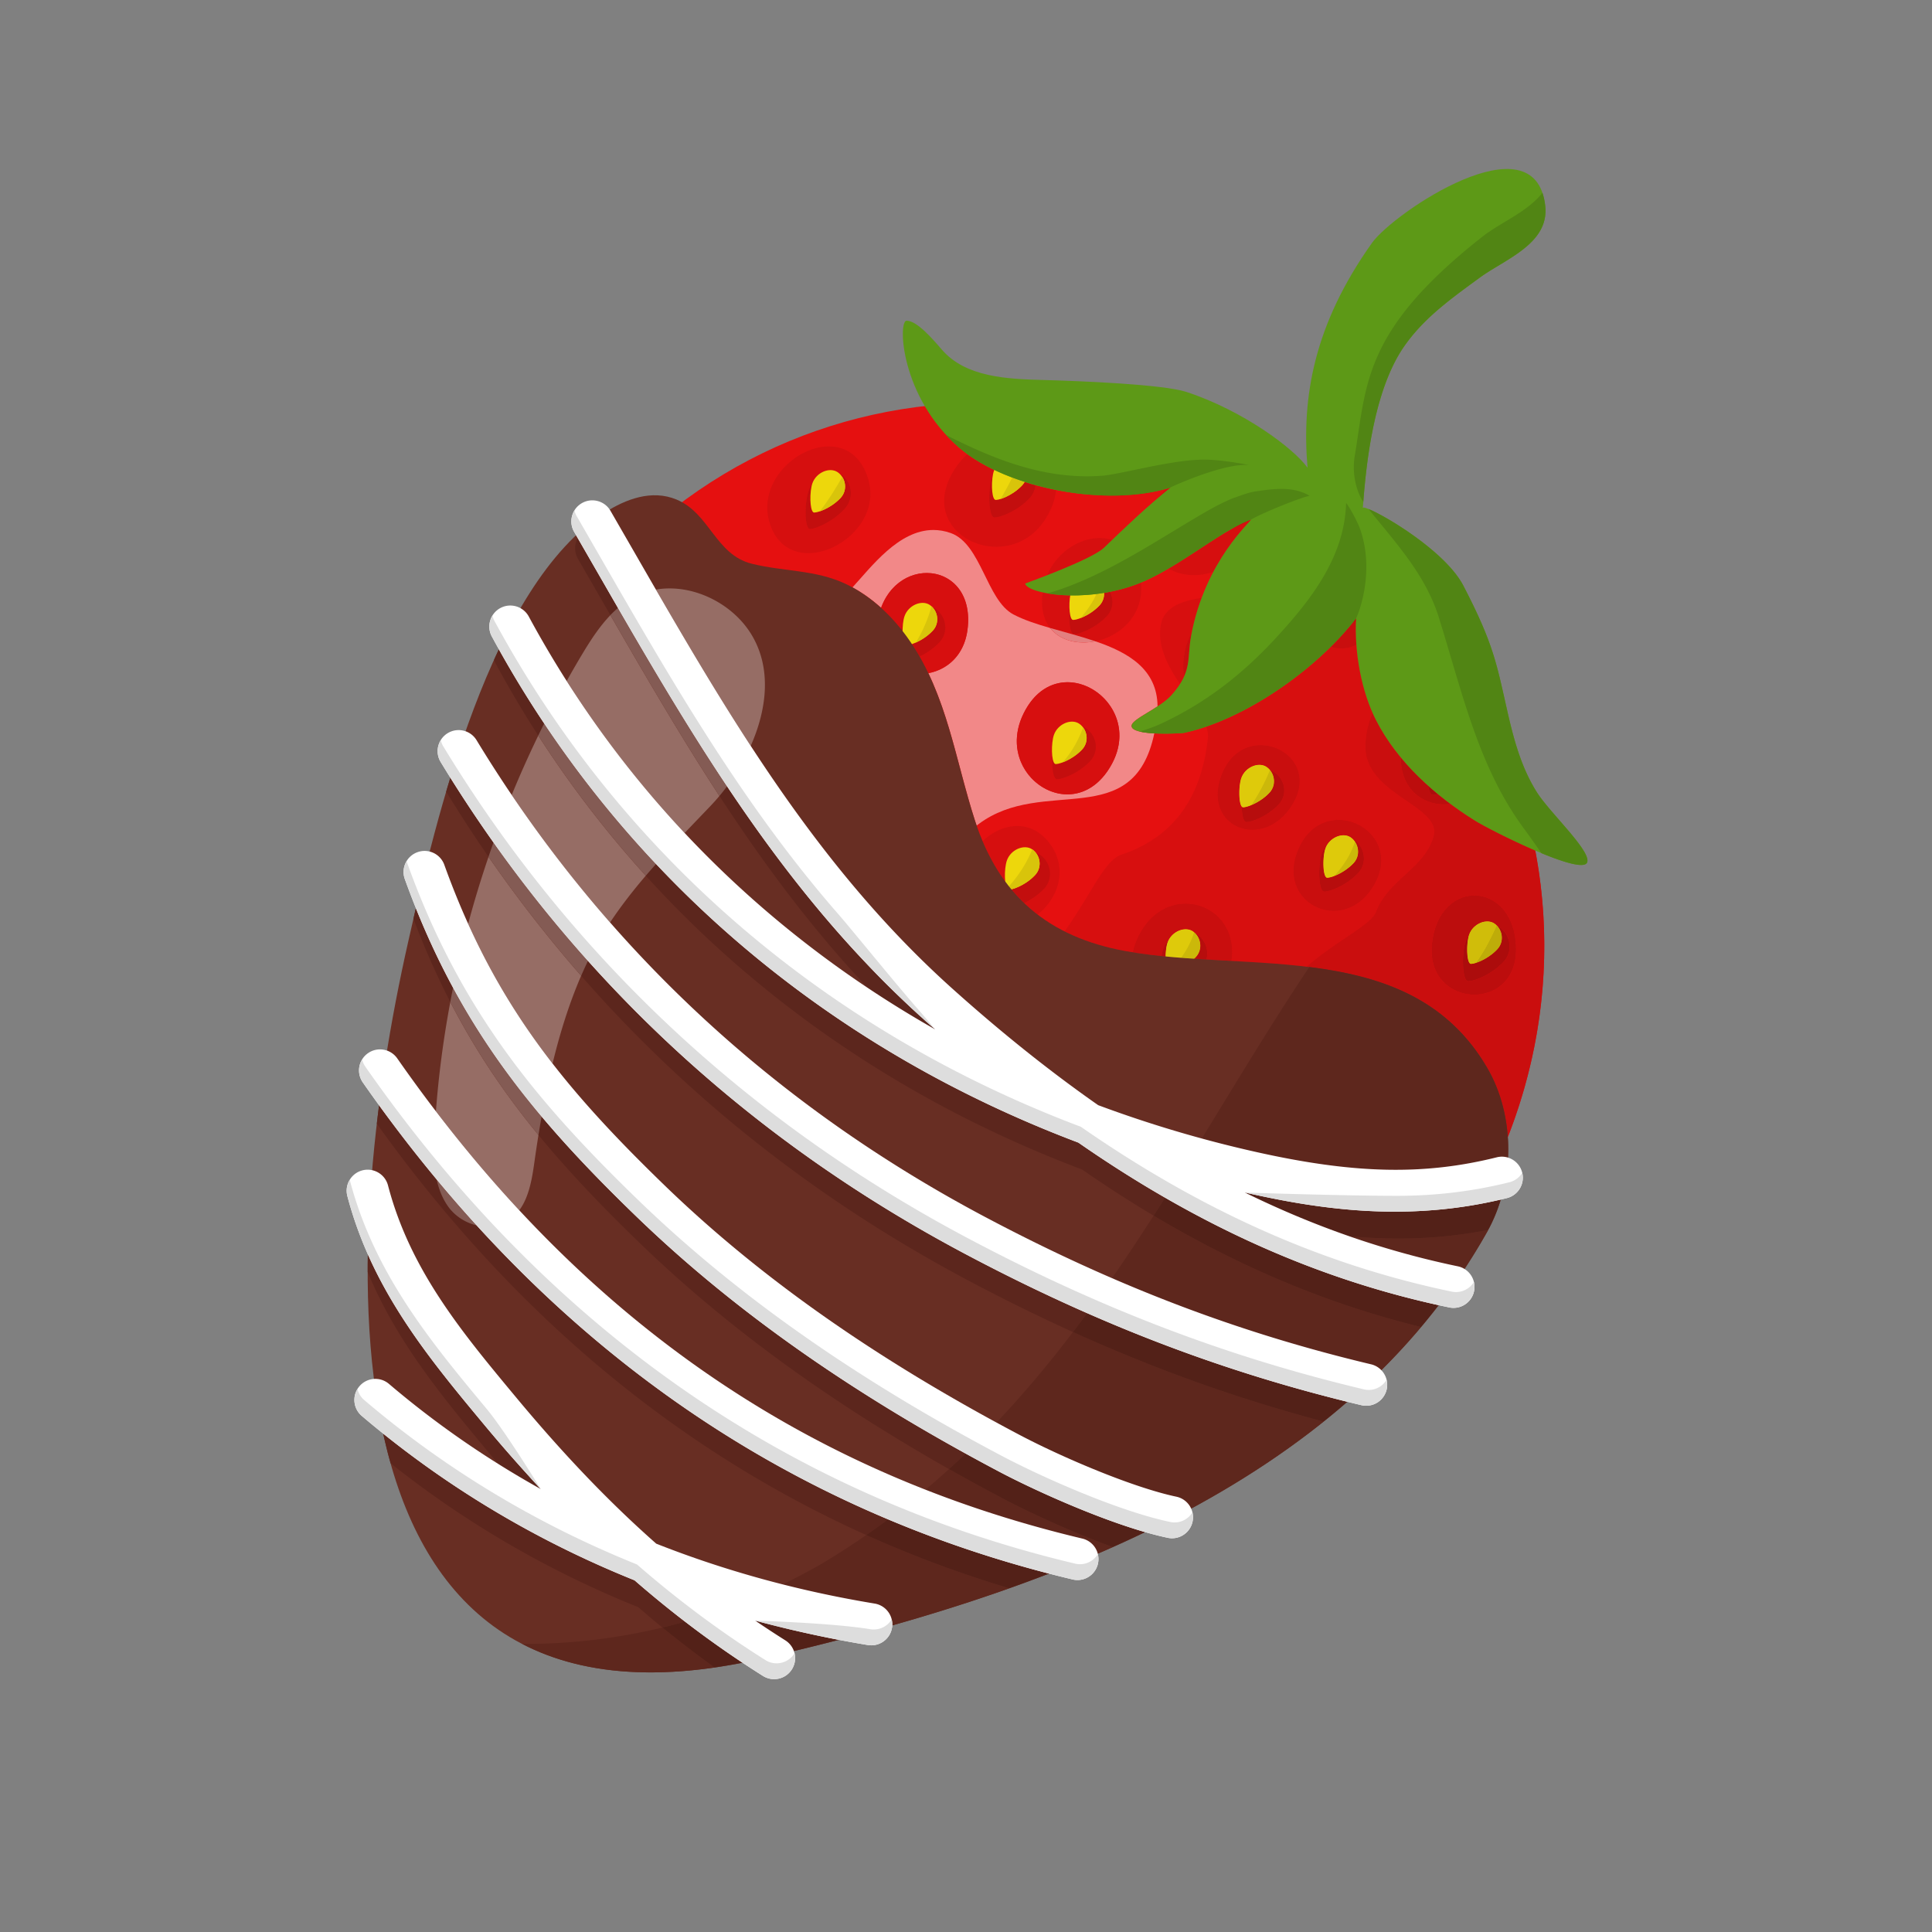 <svg xmlns="http://www.w3.org/2000/svg" width="1080" viewBox="0 0 810 810" height="1080" version="1.0"><rect x="0" y="0" width="810" height="810" fill="#808080" stroke="none"/><defs><clipPath id="a"><path d="M378 70.848h287.55V363H378zm0 0"/></clipPath><clipPath id="b"><path d="M573.059 213h92.492v150h-92.492zm0 0"/></clipPath><clipPath id="c"><path d="M145.344 490H375v213.988H145.344zm0 0"/></clipPath><clipPath id="d"><path d="M311.082 697h21.387v6.988h-21.387zm0 0"/></clipPath><clipPath id="e"><path d="M148 582h186v121.988H148zm0 0"/></clipPath></defs><path fill="#e51010" d="M568.215 568.727C430.52 695.594 271.535 706.242 228.059 676.359c-43.47-29.87-84.73-181.453-21.586-356.218 52.62-145.649 211.879-195.79 340.144-107.641 125.059 85.934 135.551 251.227 21.598 356.227"/><path fill="#f28888" d="M409.457 346.129c-.23-.676-.46-1.36-.684-2.04-6.718-20.753-10.207-42.32-19.562-61.859 7.777-1.421 14.988-7.355 16.402-18.12 2.059-15.704-7.164-23.872-17.062-23.872-7.574 0-15.54 4.77-19.16 14.594-3.66-3.305-7.657-6.21-11.985-8.57 7.922-8.61 19.344-24.067 33.914-24.067 2.348 0 4.77.395 7.278 1.285 12.847 4.586 14.972 28.157 26.293 34.133 4.328 2.278 9.683 4.032 15.406 5.68 3.242 4.133 8.43 6.074 13.933 6.074 1.645 0 3.317-.176 4.98-.515 14.013 4.777 25.946 11.777 26.099 27.304-5.297 3.477-11.153 6.235-10.887 8.344.234 1.93 4.683 2.707 9.523 2.973-8.785 41.761-46.457 17.648-73.66 38.023-.285.207-.558.426-.828.633m38.121-60.098c-6.832 0-13.77 3.754-18.36 12.946-8.937 17.89 4.192 34.062 18.29 34.062 6.758 0 13.734-3.715 18.629-12.726 9.601-17.7-4.227-34.282-18.559-34.282"/><path fill="#d70f0f" d="M466.137 320.313c14.168-26.125-22.696-49.825-36.918-21.336-13.219 26.464 21.824 49.16 36.918 21.336M405.613 264.11c3.864-29.415-31.87-32.383-37.488-4.794-5.793 28.43 33.953 31.688 37.488 4.793M342.855 302.668c11.512-24.43-16.464-38.79-33.16-25.508-31.632 25.18 15.63 62.703 33.16 25.508M394.273 311.852c-22.855-19.043-52.714 28.253-26.28 43.304 21.003 11.957 45.07-27.648 26.28-43.304M289.277 340.07c-18.718-12.215-44.328 21.368-29.375 36.93 19.22 20.008 54.696-20.402 29.375-36.93M283.668 429.66l-.016.05c.168-.515.246-.772.016-.05"/><path fill="#d70f0f" d="M281.48 435.063c1.032-1.72 1.582-3.465 2.172-5.352 4.305-13.547-14.347-28.594-32.21-16.414-30.282 20.652 8.195 58.008 30.038 21.765M224.46 477.719c17.25-29.52-21.628-42.774-35.401-14.856-13.965 28.328 20.195 40.871 35.402 14.856M267.898 500.7c10.758-27.25-26.496-38.141-34.554-8.637-7.047 25.796 25.722 31.03 34.554 8.636M228.129 533.242c4.371-28.12-25.758-32.754-34.133-8.52-10.371 30.06 29.371 39.18 34.133 8.52"/><path fill="#d60f0f" d="M434.996 383.426a66.898 66.898 0 0 1-5.61-4.805c2.7-1.293 5.794-3.285 8.368-6 4.183-4.43 2.785-11.172-1.586-14.18a6.747 6.747 0 0 0-1.867-.878 7.097 7.097 0 0 0-1.54-1.461c-.882-.606-1.933-.883-3.034-.883-3.028 0-6.41 2.148-7.594 5.582-.688 2.015-.953 5.433-.746 8.148-.02.16-.035.313-.047.473-3.63-4.95-6.746-10.52-9.371-16.735 4.043-3.882 9.285-6.382 14.527-6.382 5.02 0 10.031 2.297 13.988 7.875 7.407 10.453 2.883 22.8-5.488 29.246M459.21 268.852c-6.175-2.098-12.753-3.774-18.913-5.559-2.688-3.418-4.047-8.34-3.156-14.914 3.125.695 7.09 1.168 11.562 1.246-.289 1.672-.402 3.691-.324 5.492-.406 4.446.055 9.68 1.46 10.649.106.07.302.113.56.113 2.109 0 8.812-2.41 13.609-7.492 2.84-2.996 2.984-7.106 1.344-10.266a72.889 72.889 0 0 0 11.25-3.191c.003 0 .003-.004.011-.004.578-.219 1.157-.45 1.742-.684 1.32 13.711-8.656 22.48-19.144 24.61m-20.16-27.688c4.058-9.652 13.398-15.578 21.988-15.578 1.785 0 3.54.258 5.207.793-1.133 1.086-2.254 2.172-3.36 3.238-3.265 3.149-15.234 8.184-23.835 11.547"/><path fill="#e37f7f" d="M454.23 269.367c-5.503 0-10.69-1.941-13.933-6.074 6.16 1.785 12.738 3.46 18.914 5.559-1.664.34-3.336.515-4.98.515"/><path fill="#d60f0f" d="M500.527 241.121c-3.71 0-7.37-.871-10.601-2.766 7.808-4.566 15.535-10.02 22.61-14.359 0 0 .007-.004.015-.004 1.148-.703 2.27-1.375 3.375-2.008 2.75-1.425 5.59-2.527 8.508-4.136.382.273-8.215 7.668-15.754 21.922-2.64.878-5.41 1.351-8.153 1.351m-14.918-32.457a29.613 29.613 0 0 1 3.5-3.746c.356-.106.704-.211 1.051-.32.203-.063.399-.125.598-.184a214.874 214.874 0 0 0-5.149 4.25M417.746 229.234c-15.21 0-29.246-14.082-17.555-32.39 1.633-2.563 3.454-4.692 5.395-6.442 3.34 2.453 7.137 4.676 11.258 6.645-.051.117-.094.23-.133.348-.223.664-.406 1.468-.54 2.363-.136.304-.26.617-.374.937-1.559 4.578-1.414 14.707.664 16.137.117.078.32.11.598.11 2.246 0 9.41-2.567 14.535-7.993 1.547-1.637 2.347-3.578 2.527-5.543 2.813.774 5.688 1.45 8.582 2.028-.32 4.074-1.887 8.523-5.066 13.144-5.125 7.461-12.645 10.656-19.89 10.656M338.867 231.91c-6.699 0-12.851-3.394-15.816-11.582-6.219-17.187 10.238-33.164 24.453-33.164 7.152 0 13.734 4.04 16.582 14 4.687 16.371-11.422 30.746-25.219 30.746m1.649-29.012a11.252 11.252 0 0 0-1.496 2.82c-1.645 4.575-1.813 14.602.16 15.954.09.07.265.098.488.098 2.078 0 9.195-2.766 14.383-8.356 4.258-4.59 3.09-11.351-1.13-14.25a5.188 5.188 0 0 0-.87-.492 6.65 6.65 0 0 0-.836-.684c-.883-.605-1.934-.89-3.035-.89-3.028 0-6.41 2.152-7.594 5.59-.027.07-.05.132-.07.21"/><path fill="#c30e0e" d="M339.668 221.77c-.223 0-.398-.028-.488-.098-1.973-1.352-1.805-11.379-.16-15.953a11.252 11.252 0 0 1 1.496-2.82c-1.114 3.523-1.016 10.855.5 11.894.086.055.23.09.433.09 1.664 0 7.016-1.95 10.88-6.024v-.007c.015-.008.023-.02.034-.028 0-.008.008-.015.016-.023.008 0 .008 0 .008-.004.004 0 .004-.008.011-.016v-.008c.008 0 .016-.003.016-.011h.004c.008-.008.008-.016.016-.024h.007c.008-.004.008-.011.012-.011 0-.008 0-.008.008-.008 0-.008.008-.016.008-.016l.008-.004c.007-.008.007-.015.011-.015 0-.008.008-.008.008-.008 0-.004.008-.004.008-.012.008 0 .008-.008.008-.008.004-.008.011-.008.011-.015l.008-.004c0-.008.008-.008.016-.016.004-.008.012-.012.012-.02.007 0 .007 0 .007-.007.008 0 .008-.008.012-.016.008-.004.016-.012.016-.02h.008c.007-.007.007-.015.011-.019 0 0 .008 0 .008-.008l.008-.008.008-.007c.008-.004.008-.004.008-.012.003 0 .003-.008.003-.008a.104.104 0 0 1 .024-.02v-.007c.004 0 .004-.008.012-.008 0-.008 0-.008.007-.008 0-.004.008-.004.008-.012l.008-.007c0-.008.004-.008.004-.016.008-.004.008-.004.016-.012 0 0 0-.008.007-.008 0-.007.004-.007.004-.015.008 0 .008 0 .008-.004.008 0 .008-.008.008-.008.008-.008.008-.008.008-.016.008 0 .008 0 .008-.003.003-.008.011-.016.011-.016.008-.008.008-.008.008-.016.008 0 .008-.004.008-.004l.008-.007.004-.008c.007-.008.007-.008.015-.012v-.008l.02-.023v-.004l.015-.016v-.008c.008 0 .008-.007.012-.007v-.004c.008-.008.016-.016.024-.028.003-.007.003-.015.011-.015v-.008c.008 0 .008-.008.016-.012.008-.015.02-.027.035-.05 0-.008.004-.008.012-.012 2.207-3.043 1.511-7.098-.918-9.422.304.137.594.297.87.492 4.22 2.899 5.388 9.66 1.13 14.25-5.188 5.59-12.305 8.356-14.383 8.356M450.398 265.879c-.257 0-.453-.043-.558-.113-1.406-.97-1.867-6.204-1.461-10.649.098 2.274.5 4.2 1.223 4.703.086.055.23.082.433.082 1.672 0 7.024-1.949 10.88-6.023.007 0 .007-.008.007-.008a.06.06 0 0 0 .027-.027c.008-.008.016-.012.024-.02 0-.008.004-.015.011-.015v-.004a6.983 6.983 0 0 0 1.72-3.184v-.023c0-.004 0-.004.007-.012v-.008a7.25 7.25 0 0 0 .168-2.004c.812-.14 1.644-.293 2.473-.453 1.64 3.16 1.496 7.27-1.344 10.266-4.797 5.082-11.5 7.492-13.61 7.492M417.059 216.941c-.278 0-.48-.03-.598-.109-2.078-1.43-2.223-11.559-.664-16.137.113-.32.238-.632.375-.937-.563 3.746-.277 8.883.969 9.742.086.063.238.09.437.09.906 0 2.899-.578 5.152-1.762.008 0 .024-.008.028-.016 1.883-.988 3.933-2.394 5.687-4.234v-.004c.008-.008.008-.015.016-.015l.027-.028.02-.02c0-.007 0-.007.008-.007 0-.008.007-.008.007-.016.008 0 .008-.008.008-.008.008-.003.008-.003.012-.011l.008-.008c.008-.008.008-.008.015-.012l.004-.008c0-.007.008-.007.008-.007.008-.008.008-.008.008-.016.008 0 .008-.004.016-.004 0-.008.003-.008.003-.016l.008-.007.008-.008c.008-.004.016-.004.016-.012 0 0 .004-.008.004-.016.007 0 .007 0 .007-.003.008 0 .008-.008.016-.008 0-.008 0-.008.004-.016l.008-.008.008-.004.015-.015s0-.008.004-.012l.008-.008c.008 0 .008-.008.008-.008.008-.007.008-.007.011-.015 0 0 0-.004.008-.004 0-.008.008-.008.008-.016 0 0 .008 0 .008-.008.008 0 .008-.007.008-.007l.011-.012s0-.008.008-.008c0-.008.008-.008.008-.012.008 0 .008-.007.008-.007l.004-.008c.008-.008.008-.016.015-.016 0-.004 0-.004.008-.004 0-.008.004-.008.004-.015 0-.008.008-.008.008-.008.008-.004.008-.004.016-.012v-.008c.007-.008.011-.008.011-.015l.008-.004c.027-.035.055-.07.082-.114h.008c0-.007.008-.011.016-.02 0-.007.007-.015.011-.015v-.007c.008-.004.008-.012.016-.012 0-.008 0-.008.008-.008 0-.008.008-.016.008-.016 0-.004.003-.004.003-.004 0-.007.008-.015.008-.015.008 0 .008-.008.008-.008 0-.004.008-.004.012-.012v-.008c.008 0 .008-.015.015-.015v-.004l.016-.016v-.007c.004-.004.012-.004.012-.012.008-.008.015-.016.015-.024h.004c0-.011.008-.011.008-.02 0 0 .008 0 .008-.007 0 0 .008-.008.008-.012h.008c0-.008.003-.015.011-.023.153-.215.285-.43.41-.653 1.497.473 3.016.926 4.555 1.344-.18 1.965-.98 3.906-2.527 5.543-5.125 5.426-12.29 7.992-14.535 7.992"/><path fill="#c40e0e" d="M385.535 275.23c-1-1.746-2.066-3.48-3.195-5.187.87-.293 1.879-.727 2.953-1.281 0 0 0-.008.008-.008 0 0 .004 0 .004-.008 1.886-.996 3.949-2.41 5.695-4.27.008 0 .016-.003.016-.011.007-.008.007-.008.011-.008 0-.008.008-.008.008-.012l.008-.007c.008-.008.008-.008.008-.016.004 0 .012-.008.012-.008 0-.004.007-.004.007-.012.008 0 .008-.007.016-.007 0 0 0-.008.004-.008 0-.004.008-.004.008-.012l.007-.008c.008 0 .008-.008.012-.015v-.004c.008 0 .008-.008.016-.016h.008c.007-.008.007-.016.011-.016v-.003c.008-.008.016-.008.016-.016 0 0 .008 0 .008-.008 0 0 .008-.004.012-.012v-.007c.007 0 .007-.008.015-.016l.063-.067v-.007c.007 0 .011-.008.02-.016.007-.008.007-.012.015-.02.008-.007.008-.015.012-.015v-.004c.007-.008.015-.008.015-.016l.008-.007c0-.008.008-.008.008-.012.004 0 .004 0 .004-.008.007 0 .007-.008.015-.016h.008c0-.003.004-.011.004-.02h.008c0-.007.008-.015.008-.015l.007-.004c.008-.007.008-.015.012-.015v-.008a.398.398 0 0 0 .07-.09h.008c0-.008.008-.012.008-.012 0-.007.004-.007.004-.007.008-.008.008-.008.008-.016.008 0 .008-.008.008-.008.007-.004.007-.004.015-.012v-.007c.004-.008.004-.008.012-.016v-.004l.016-.016v-.007c.007 0 .007-.004.011-.012l.008-.008.008-.008c0-.008.008-.008.008-.011l.004-.008c.007-.008.007-.008.007-.016l.008-.004.008-.008c.008-.007.008-.015.008-.015l.004-.008a.718.718 0 0 0 .035-.047s0-.008.008-.008c0-.008 0-.008.008-.011l.007-.008s0-.008.004-.008c0-.008 0-.008.008-.016 0 0 0-.004.008-.011l.008-.008s0-.008.008-.008c0-.008.003-.008.003-.012l.008-.008c0-.007.008-.007.008-.015l.008-.004c0-.008.004-.008.004-.016l.008-.008c0-.007.007-.007.007-.011 0 0 0-.008.008-.008 0-.008 0-.008.008-.016 0 0 0-.004.004-.004 0-.007.008-.007.008-.015l.008-.008c0-.008.007-.012.007-.02h.004a.15.15 0 0 1 .032-.043v-.007l.003-.012.008-.008c0-.008.008-.016.016-.016v-.003c.008-.008.008-.016.008-.016l.004-.008c0-.004.007-.012.007-.012.008-.007.008-.007.008-.015 0 0 .008-.008.008-.012h.004c0-.008.008-.016.008-.023h.008c0-.008 0-.012.007-.02.008-.008.012-.016.012-.02v-.007c.008-.008.008-.016.016-.016v-.008c.008-.004.008-.011.011-.02.016-.027.036-.054.051-.081v-.008c.008-.008.016-.016.016-.02.004-.007.004-.015.012-.023.007-.008.007-.012.007-.02h.008c0-.007.004-.015.004-.02v-.007c.008 0 .008-.008.016-.016v-.007c.008 0 .008-.004.015-.012v-.008c.004-.008.004-.015.012-.02.02-.042.043-.09.07-.132 0-.008.008-.016.008-.024v-.004c.004-.007.004-.007.012-.015v-.008c0-.004.008-.012.008-.012 0-.008 0-.008.008-.008 0-.007 0-.015.007-.02 0-.007.004-.015.004-.022 0 0 .008 0 .008-.004 0 0 .008-.008.008-.016v-.008c.008 0 .008-.008.016-.012v-.007l.003-.024c.016-.027.028-.062.043-.09h.008c0-.004 0-.011.008-.02v-.007c.004-.008.004-.012.004-.012 0-.008 0-.008.008-.008v-.015c.008-.008.008-.008.008-.012l.007-.008v-.015c.004 0 .004-.004.004-.004 0-.008.008-.016.008-.016v-.015c.008 0 .008-.004.008-.004 0-.008.008-.008.008-.016v-.008c.008-.004.008-.004.008-.012.003 0 .003-.007.003-.015v-.008c.008 0 .008-.004.008-.012 1.102-2.652.426-5.691-1.414-7.683.453.183.895.406 1.297.691 4.309 2.961 5.68 9.598 1.559 13.957-2.555 2.7-5.633 4.672-8.313 5.945m-7.129-10.66-.457-.586c.16-1.004.367-1.914.625-2.675.016-.036.028-.07.043-.102-.14 1.07-.21 2.234-.21 3.363M443.305 326.664c-.266 0-.461-.035-.575-.11-1.285-.886-1.789-5.347-1.55-9.527.18 1.59.55 2.828 1.105 3.211.086.063.238.09.434.09 1.672 0 7.05-1.965 10.914-6.058.008-.008.008-.012.015-.02 0 0 .008 0 .008-.008.004 0 .004-.008.012-.015h.008c0-.004.008-.012.008-.012l.003-.008.016-.016c0-.003 0-.003.008-.003 0-.008.008-.016.012-.024h.007c0-.004.008-.004.016-.012v-.007c.008-.008.008-.008.012-.016l.008-.004.015-.016v-.007c.004 0 .012-.004.012-.012.008 0 .008 0 .008-.008.008 0 .008-.008.015-.016l.004-.003.008-.008c.008-.008.008-.008.008-.016.008 0 .008-.008.012-.012.015-.015.023-.027.035-.043h.008c0-.007.007-.015.007-.015l.008-.004c.008-.008.008-.016.012-.016v-.008c.008-.007.016-.011.016-.011l.007-.008c0-.008.004-.016.012-.016 0-.004.008-.004.008-.004 0-.007.008-.015.008-.015l.008-.008c.003-.008.003-.008.011-.012v-.008c.008-.007.016-.007.016-.015v-.004c.004 0 .012-.008.02-.024.007-.007.015-.011.015-.011 0-.008.004-.008.004-.008 0-.008.008-.008.008-.016.008 0 .008-.008.008-.008.007-.003.007-.003.015-.011v-.008a.284.284 0 0 0 .031-.035v-.008c.008-.004.008-.004.016-.012v-.008c.008-.007.008-.007.016-.011l.004-.008c0-.008.007-.008.007-.016l.008-.008c0-.003.008-.003.012-.011v-.008l.016-.016s0-.004.007-.004c0-.007.008-.015.008-.015s0-.008.004-.008c0-.004.008-.004.008-.012l.008-.008c0-.007.008-.015.011-.02.008-.007.008-.015.016-.015 0-.008 0-.008.008-.011l.008-.008c0-.008 0-.008.004-.008 0-.008.007-.008.007-.016 0 0 0-.004.008-.004 0-.007.008-.015.008-.023h.008c.004-.008.004-.012.004-.02.008 0 .008-.007.008-.007.007 0 .007-.008.007-.008.008-.004.008-.004.012-.012 0 0 0-.008.008-.008v-.008c.008-.007.008-.011.016-.011 0-.008 0-.016.007-.016 0-.008.004-.008.004-.012l.008-.007c0-.008.008-.008.008-.016 0 0 0-.008.008-.008 0-.004 0-.004.004-.004 0-.008 0-.015.007-.015 0 0 0-.008.008-.008.008-.012.016-.028.028-.04v-.007c.007-.008.007-.008.007-.016 0 0 .008 0 .008-.008 0 0 .008-.003.008-.011l.004-.008s0-.008.008-.012a.137.137 0 0 0 .02-.031v-.004c.007 0 .007-.008.007-.016.008 0 .008 0 .008-.007l.008-.008c0-.004 0-.004.008-.004 0-.008 0-.008.003-.016.008-.02.024-.035.036-.054 0-.008.007-.008.007-.016v-.004c1.649-2.726 1.164-6.094-.687-8.332.57.191 1.113.453 1.613.797 4.203 2.887 5.547 9.363 1.524 13.621-4.836 5.117-11.598 7.54-13.711 7.54"/><path fill="#c30e0e" d="M429.387 378.621a68.568 68.568 0 0 1-5.375-5.766c1.566-.355 4.113-1.378 6.613-3.113 0-.004.008-.004.008-.004a20.836 20.836 0 0 0 3.133-2.648c.007-.012.015-.012.02-.02.007-.007.015-.023.023-.027a49602980935.75 49602980935.75 0 0 1 .074-.078c.008-.008.015-.02.027-.027 1.344-1.422 1.945-3.149 1.945-4.848 0-1.637-.566-3.25-1.554-4.527.66.195 1.289.488 1.867.878 4.371 3.008 5.77 9.75 1.586 14.18-2.574 2.715-5.668 4.707-8.367 6m-7.942-9.058c-.035-.047-.07-.09-.105-.141.012-.16.027-.313.047-.473.015.211.027.41.058.613"/><path fill="#edd70c" d="M352.363 208.824c-4.336 4.594-10.574 6.496-11.347 5.969-1.543-1.059-1.614-8.664-.43-12.106 1.613-4.687 7.309-6.984 10.629-4.699 3.312 2.285 4.351 7.43 1.148 10.836M506.02 217.742c-4.332 4.598-10.575 6.508-11.348 5.977-1.547-1.067-1.613-8.664-.43-12.102 1.613-4.687 7.309-6.984 10.63-4.703 3.32 2.277 4.358 7.434 1.148 10.828M460.95 253.844c-4.337 4.597-10.575 6.504-11.348 5.976-1.543-1.066-1.614-8.664-.43-12.105 1.613-4.684 7.308-6.985 10.629-4.7 3.316 2.278 4.351 7.43 1.148 10.829M428.488 203.531c-4.328 4.598-10.574 6.504-11.347 5.969-1.543-1.059-1.614-8.664-.43-12.105 1.613-4.684 7.309-6.985 10.629-4.7 3.32 2.285 4.36 7.43 1.148 10.836M391 264.477c-4.336 4.605-10.574 6.507-11.348 5.976-1.543-1.066-1.613-8.664-.43-12.101 1.614-4.688 7.31-6.985 10.63-4.704 3.32 2.278 4.359 7.43 1.148 10.829M284.7 252.488c-4.34 4.594-10.575 6.504-11.348 5.973-1.547-1.066-1.618-8.664-.434-12.102 1.61-4.687 7.305-6.984 10.625-4.703 3.32 2.278 4.355 7.434 1.156 10.832M327.344 293.707c-4.336 4.594-10.574 6.496-11.348 5.965-1.543-1.059-1.613-8.66-.43-12.102 1.606-4.687 7.301-6.984 10.63-4.699 3.312 2.281 4.35 7.43 1.148 10.836M244.426 311.129c-4.336 4.598-10.574 6.504-11.348 5.969-1.547-1.059-1.613-8.664-.43-12.106 1.614-4.683 7.309-6.984 10.63-4.699 3.32 2.285 4.355 7.43 1.148 10.836M262.867 432.89c-4.336 4.598-10.574 6.505-11.347 5.977-1.547-1.066-1.618-8.672-.434-12.11 1.61-4.679 7.312-6.98 10.633-4.702 3.312 2.285 4.351 7.437 1.148 10.836M226.547 392.02c-4.328 4.597-10.567 6.503-11.34 5.968-1.55-1.058-1.621-8.664-.43-12.101 1.606-4.68 7.301-6.98 10.621-4.703 3.32 2.285 4.36 7.433 1.149 10.836M255.773 497.313c-4.332 4.605-10.574 6.507-11.347 5.976-1.547-1.066-1.617-8.664-.434-12.101 1.617-4.688 7.313-6.985 10.633-4.704 3.32 2.278 4.355 7.43 1.148 10.829M212.215 473.324c-4.336 4.594-10.574 6.504-11.348 5.973-1.547-1.063-1.613-8.66-.433-12.11 1.609-4.68 7.312-6.976 10.625-4.699 3.32 2.285 4.359 7.438 1.156 10.836M255.828 662.96c-4.336 4.599-10.574 6.509-11.348 5.97-1.542-1.059-1.613-8.66-.43-12.102 1.614-4.687 7.31-6.984 10.63-4.7 3.32 2.282 4.351 7.43 1.148 10.833M214.496 533.469c-4.336 4.597-10.574 6.504-11.344 5.968-1.547-1.058-1.617-8.664-.433-12.101 1.613-4.68 7.308-6.977 10.629-4.703 3.32 2.285 4.351 7.433 1.148 10.836M227.398 611.48c-4.34 4.594-10.574 6.504-11.347 5.973-1.547-1.062-1.617-8.66-.434-12.101 1.617-4.688 7.313-6.985 10.633-4.7 3.32 2.274 4.352 7.43 1.148 10.828M315.398 660.05c-4.336 4.598-10.574 6.505-11.347 5.97-1.547-1.06-1.613-8.665-.43-12.102 1.613-4.68 7.309-6.98 10.629-4.703 3.32 2.285 4.36 7.433 1.148 10.836M400.246 654.793c-4.336 4.598-10.574 6.504-11.348 5.969-1.546-1.059-1.613-8.664-.433-12.102 1.61-4.68 7.312-6.98 10.625-4.703 3.32 2.285 4.36 7.434 1.156 10.836M479.684 613.598c-4.336 4.593-10.575 6.504-11.348 5.965-1.547-1.06-1.613-8.66-.43-12.102 1.606-4.68 7.301-6.977 10.63-4.7 3.312 2.282 4.35 7.43 1.148 10.837M554.734 561.055c-4.336 4.601-10.574 6.504-11.343 5.972-1.547-1.062-1.618-8.66-.434-12.101 1.61-4.688 7.309-6.985 10.625-4.7 3.32 2.278 4.356 7.43 1.152 10.829M612.156 489.426c-4.34 4.594-10.574 6.504-11.347 5.972-1.547-1.066-1.618-8.668-.434-12.101 1.61-4.688 7.305-6.985 10.625-4.703 3.32 2.277 4.355 7.433 1.156 10.832M613.527 318.781c-4.34 4.598-10.574 6.504-11.347 5.969-1.547-1.059-1.617-8.664-.434-12.102 1.61-4.687 7.313-6.984 10.633-4.703 3.312 2.285 4.351 7.434 1.148 10.836M518.348 277.18c-4.336 4.605-10.575 6.504-11.348 5.976-1.543-1.066-1.613-8.664-.43-12.105 1.606-4.684 7.301-6.985 10.621-4.7 3.32 2.278 4.36 7.43 1.157 10.829M281.063 361.086c-4.329 4.598-10.567 6.508-11.34 5.969-1.551-1.059-1.614-8.66-.438-12.102 1.613-4.687 7.309-6.984 10.63-4.703 3.32 2.285 4.358 7.434 1.147 10.836M544.285 493.273c-4.328 4.598-10.574 6.508-11.344 5.97-1.546-1.06-1.617-8.661-.433-12.102 1.613-4.688 7.308-6.985 10.629-4.704 3.32 2.286 4.36 7.434 1.148 10.836M567.629 435.016c-4.336 4.597-10.574 6.504-11.348 5.968-1.547-1.058-1.613-8.664-.43-12.105 1.606-4.68 7.301-6.977 10.622-4.7 3.32 2.286 4.359 7.43 1.156 10.837M567.45 361.922c-4.34 4.598-10.575 6.504-11.348 5.976-1.547-1.066-1.618-8.664-.434-12.101 1.61-4.688 7.305-6.988 10.625-4.711 3.32 2.285 4.355 7.437 1.156 10.836M532.188 332.402c-4.329 4.59-10.567 6.5-11.348 5.97-1.543-1.067-1.613-8.665-.43-12.102 1.613-4.688 7.309-6.985 10.63-4.704 3.32 2.278 4.358 7.434 1.148 10.836M453.633 314.27c-4.336 4.597-10.574 6.503-11.348 5.968-1.543-1.058-1.613-8.664-.43-12.105 1.614-4.68 7.31-6.977 10.63-4.7 3.32 2.286 4.35 7.43 1.148 10.837M379.305 329.41c-4.328 4.602-10.567 6.512-11.348 5.973-1.543-1.063-1.613-8.66-.43-12.102 1.614-4.687 7.309-6.984 10.63-4.699 3.32 2.277 4.359 7.43 1.148 10.828M334.676 406.379c-4.332 4.598-10.57 6.5-11.348 5.969-1.547-1.067-1.617-8.664-.433-12.102 1.617-4.687 7.312-6.984 10.632-4.703 3.32 2.277 4.356 7.434 1.149 10.836M313.938 479.89c-4.34 4.598-10.575 6.505-11.348 5.977-1.547-1.066-1.617-8.664-.434-12.105 1.617-4.688 7.313-6.985 10.633-4.7 3.32 2.278 4.352 7.43 1.149 10.829M319.785 553.21c-4.34 4.599-10.574 6.509-11.348 5.97-1.546-1.059-1.617-8.66-.433-12.102 1.617-4.687 7.312-6.984 10.633-4.7 3.32 2.282 4.351 7.43 1.148 10.833M384.156 547.957c-4.336 4.594-10.574 6.496-11.347 5.965-1.543-1.059-1.614-8.66-.43-12.102 1.613-4.687 7.308-6.984 10.629-4.699 3.32 2.281 4.36 7.43 1.148 10.836M441.074 515.629c-4.336 4.598-10.574 6.504-11.347 5.976-1.543-1.066-1.614-8.671-.43-12.113 1.613-4.68 7.308-6.976 10.629-4.699 3.32 2.285 4.351 7.437 1.148 10.836M487.598 466.219c-4.336 4.597-10.575 6.508-11.348 5.976-1.543-1.066-1.613-8.668-.43-12.11 1.61-4.679 7.301-6.976 10.625-4.698 3.32 2.281 4.356 7.43 1.153 10.832M501.285 401.332c-4.336 4.598-10.574 6.504-11.348 5.969-1.542-1.059-1.613-8.664-.43-12.106 1.614-4.68 7.31-6.976 10.63-4.699 3.32 2.285 4.351 7.43 1.148 10.836M433.91 366.938c-4.336 4.597-10.574 6.503-11.348 5.976-1.542-1.066-1.613-8.672-.43-12.113 1.614-4.68 7.31-6.977 10.63-4.7 3.32 2.286 4.36 7.438 1.148 10.837M382.465 417.898c-4.336 4.598-10.574 6.497-11.348 5.97-1.543-1.067-1.613-8.665-.43-12.106 1.614-4.684 7.31-6.985 10.63-4.7 3.32 2.286 4.359 7.43 1.148 10.836M438.73 444.543c-4.34 4.594-10.574 6.504-11.347 5.969-1.547-1.059-1.617-8.664-.434-12.106 1.61-4.68 7.305-6.976 10.625-4.699 3.32 2.285 4.356 7.438 1.156 10.836M381.824 486.82c-4.328 4.594-10.566 6.504-11.347 5.973-1.543-1.063-1.614-8.668-.43-12.11 1.613-4.68 7.308-6.976 10.629-4.69 3.32 2.277 4.36 7.429 1.148 10.827M265.246 568.344c-4.336 4.597-10.574 6.504-11.348 5.968-1.543-1.058-1.613-8.664-.43-12.101 1.614-4.68 7.31-6.98 10.63-4.703 3.316 2.285 4.351 7.433 1.148 10.836M305.973 601.918c-4.332 4.598-10.567 6.504-11.34 5.969-1.555-1.059-1.621-8.664-.438-12.106 1.614-4.68 7.309-6.976 10.63-4.699 3.32 2.285 4.359 7.43 1.148 10.836M370.734 606.074c-4.328 4.598-10.574 6.504-11.347 5.977-1.543-1.067-1.614-8.672-.43-12.11 1.613-4.68 7.309-6.98 10.629-4.703 3.32 2.285 4.36 7.434 1.148 10.836M489.438 548.867c-4.333 4.598-10.575 6.504-11.348 5.969-1.547-1.059-1.617-8.664-.434-12.106 1.617-4.68 7.313-6.976 10.633-4.699 3.32 2.285 4.356 7.43 1.149 10.836M427.508 589.648c-4.336 4.594-10.574 6.504-11.348 5.97-1.547-1.06-1.617-8.665-.433-12.106 1.617-4.68 7.312-6.977 10.632-4.7 3.32 2.286 4.352 7.43 1.149 10.836M567.734 252.828c-4.34 4.598-10.574 6.504-11.347 5.969-1.547-1.059-1.617-8.664-.434-12.106 1.617-4.683 7.313-6.976 10.633-4.699 3.32 2.285 4.355 7.43 1.148 10.836M627.707 398.043c-4.328 4.598-10.566 6.508-11.34 5.969-1.547-1.059-1.617-8.66-.433-12.102 1.609-4.68 7.312-6.976 10.625-4.7 3.32 2.282 4.359 7.435 1.148 10.833"/><path fill="#b10d0d" d="M352.328 208.86v-.008.007m.035-.035c0-.008.008-.015.016-.023-.008.008-.016.015-.016.023m.024-.027c.004 0 .004-.008.011-.016-.007.008-.007.016-.011.016m.011-.024c.008 0 .016-.003.016-.011 0 .008-.008.011-.016.011m.02-.011c.008-.008.008-.016.016-.024-.008.008-.008.016-.016.024m.023-.024c.008-.004.008-.011.012-.011-.004 0-.004.007-.012.011m.02-.02c0-.007.008-.015.008-.015s-.008.008-.008.016m.016-.02c.007-.008.007-.015.011-.015-.004 0-.004.007-.011.015m.02-.023c0-.004.007-.004.007-.012 0 .008-.008.008-.008.012m.016-.02c.004-.008.011-.008.011-.015 0 .007-.007.007-.011.015m.02-.02.015-.015c-.008.008-.016.008-.016.016m.016-.016c.004-.008.012-.012.012-.02 0 .008-.008.012-.012.02m.02-.027c.007 0 .007-.008.011-.016-.004.008-.004.016-.012.016m.012-.016c.008-.004.016-.012.016-.02 0 .008-.008.016-.016.02m.024-.02c.007-.007.007-.015.011-.019-.004.004-.004.012-.011.02m.02-.028.007-.008-.008.008m.016-.015c.008-.004.008-.004.008-.012 0 .008 0 .008-.008.012m.035-.047c.004 0 .004-.008.012-.008-.008 0-.008.008-.012.008m.02-.016c0-.004.007-.004.007-.012 0 .008-.008.008-.008.012m.016-.02c0-.007.004-.007.004-.015 0 .008-.004.008-.004.016m.02-.028.007-.008c-.007 0-.007.008-.007.008m.011-.023c.008 0 .008-.004.008-.004 0 .004 0 .004-.008.004m.016-.012c.008-.008.008-.008.008-.016 0 .008 0 .008-.008.016m.016-.02c.003-.007.011-.015.011-.015s-.008.008-.011.016m.02-.032c.007 0 .007-.004.007-.004s0 .004-.008.004m.016-.011.004-.008-.004.008m.02-.02v-.008.008m.019-.031v-.004.004m.015-.02v-.008.008m.012-.015v-.004.004m.035-.047v-.008.008"/><path fill="#d8c40b" d="M343.71 214.379c3.497-4.512 6.532-9.399 9.407-14.414 1.516 2.355 1.692 5.594-.148 8.129-.008.004-.012.004-.012.011-.016.024-.027.036-.035.051-.008.004-.008.012-.016.012v.008c-.008 0-.008.008-.011.015-.008.012-.016.02-.024.028v.004c-.004 0-.004.007-.012.007v.008l-.015.016v.004l-.02.023v.008c-.008 0-.008.004-.015.012l-.004.008-.008.007s0 .004-.008.004c0 .008 0 .008-.008.016 0 0-.008.008-.011.016 0 .003 0 .003-.008.003 0 .008 0 .008-.008.016 0 0 0 .008-.008.008 0 0 0 .004-.008.004 0 .008-.004.008-.004.015l-.007.008c-.008.008-.008.008-.016.012 0 .008-.004.008-.004.016l-.008.007c0 .008-.008.008-.008.012-.007 0-.007 0-.007.008-.008 0-.008.008-.012.008v.008a.104.104 0 0 0-.024.02s0 .007-.003.007c0 .008 0 .008-.008.012l-.008.007-.008.008c0 .008-.008.008-.008.008-.004.004-.004.012-.011.02h-.008c0 .007-.008.015-.016.02-.004.007-.004.015-.012.015 0 .008 0 .008-.007.008 0 .007-.008.011-.012.02l-.016.015-.008.004c0 .007-.007.007-.011.015 0 0 0 .008-.008.008 0 .008-.008.008-.008.012 0 0-.008 0-.008.008-.004 0-.004.007-.011.015l-.008.004s-.008.008-.008.016c-.008 0-.008 0-.008.008-.004 0-.004.007-.012.011h-.007c-.008.008-.008.016-.016.024h-.004c0 .008-.008.011-.016.011v.008c-.007.008-.007.016-.011.016 0 .004 0 .004-.008.004-.008.008-.016.015-.016.023-.011.008-.02.02-.035.028v.007c-2.742 2.891-6.223 4.707-8.617 5.52"/><path fill="#b10d0d" d="m460.914 253.879.008-.008s0 .008-.008.008m.035-.035c.008-.008.016-.012.024-.02-.008.008-.016.012-.024.02m.024-.02c0-.008.004-.015.011-.015-.007 0-.011.007-.011.015m.011-.02a7.057 7.057 0 0 0 1.72-3.183 6.983 6.983 0 0 1-1.72 3.184m1.72-3.192v-.015.015m.007-.027v-.008.008"/><path fill="#d8c40b" d="M453 259.145c2.715-3.098 5.047-6.461 6.676-10.114a97.174 97.174 0 0 0 3.203-.457 7.25 7.25 0 0 1-.168 2.004v.008c-.008.008-.008.008-.008.012v.023a7.057 7.057 0 0 1-1.719 3.184v.004c-.007 0-.011.007-.011.015-.008.008-.016.012-.024.02a.06.06 0 0 1-.027.027l-.008.008c-2.476 2.617-5.574 4.36-7.914 5.266"/><path fill="#b10d0d" d="M422.758 207.813c1.883-.989 3.933-2.395 5.687-4.235-1.754 1.84-3.804 3.246-5.687 4.234m5.687-4.238.016-.015c-.008 0-.008.007-.016.015m.043-.043.02-.02-.02.02m.028-.027c0-.008.007-.008.007-.016 0 .008-.007.008-.007.016m.015-.024c.008-.003.008-.003.012-.011-.004.008-.004.008-.012.011m.02-.02c.008-.007.008-.007.015-.01-.007.003-.007.003-.015.01m.02-.019c0-.007.007-.007.007-.007s-.008 0-.008.007m.016-.023c.008 0 .008-.004.016-.004-.008 0-.008.004-.016.004m.02-.02.007-.007-.008.007m.016-.015c.008-.004.016-.004.016-.012 0 .008-.008.008-.016.012m.02-.028c.007 0 .007 0 .007-.003 0 .003 0 .003-.007.003m.023-.011c0-.008 0-.008.004-.016-.004.008-.004.008-.004.016m.012-.024.008-.004-.008.004m.023-.02s0-.007.004-.01c-.004.003-.004.01-.004.01m.012-.019c.008 0 .008-.008.008-.008s0 .008-.008.008m.02-.023s0-.004.007-.004c-.008 0-.008.004-.008.004m.016-.02s.008 0 .008-.008c0 .008-.008.008-.008.008m.016-.015.011-.012-.011.012m.02-.02c0-.008.007-.008.007-.012 0 .004-.008.004-.008.012m.016-.02.004-.007-.004.008m.02-.024c0-.004 0-.004.007-.004-.008 0-.008 0-.008.004m.012-.02c0-.007.008-.007.008-.007s-.008 0-.008.008m.024-.02v-.008.008m.011-.023.008-.004-.008.004m.09-.118h.008-.008m.035-.035v-.007.007m.016-.02c0-.007 0-.007.008-.007-.008 0-.008 0-.008.008m.016-.024c0-.004.003-.004.003-.004s-.003 0-.003.004m.011-.02.008-.007s0 .008-.008.008m.02-.02v-.008.008m.015-.023v-.004.004m.016-.02v-.007.007m.027-.043h.004-.004m.012-.02s.008 0 .008-.007c0 .008-.008.008-.008.008m.016-.02h.008-.008"/><path fill="#d8c40b" d="M419.48 209.207c1.77-2.898 3.375-5.906 4.872-8.957 1.707.64 3.449 1.242 5.214 1.813a7.253 7.253 0 0 1-.41.652c-.008.008-.011.015-.011.023h-.008c0 .004-.008.012-.008.012 0 .008-.008.008-.008.008 0 .008-.008.008-.008.02h-.004c0 .007-.007.015-.015.023 0 .008-.008.008-.012.012v.007l-.016.016v.004c-.007 0-.007.008-.015.015v.008c-.004.008-.012.008-.012.012l-.008.008s-.008.008-.008.015c0 0-.003 0-.003.004 0 0-.008.008-.008.016-.008 0-.008 0-.008.008-.008 0-.008.008-.016.012v.007c-.004 0-.011.008-.011.016-.008.008-.016.012-.016.02h-.008a1.422 1.422 0 0 1-.082.113l-.008.004c0 .007-.004.007-.011.015v.008c-.008.008-.008.008-.016.012 0 0-.008 0-.008.008 0 .007-.004.007-.004.015-.008 0-.008 0-.008.004-.007 0-.007.008-.015.016l-.004.008s0 .007-.008.007c0 .004-.008.004-.008.012-.008 0-.008.008-.008.008l-.011.012s0 .007-.008.007c0 .008-.008.008-.008.008 0 .008-.008.008-.008.016-.008 0-.008.004-.008.004-.003.008-.003.008-.011.015 0 0 0 .008-.008.008l-.008.008c-.004.004-.004.012-.004.012l-.015.015-.008.004-.008.008c-.004.008-.004.008-.004.016-.008 0-.008.008-.016.008 0 .003 0 .003-.007.003 0 .008-.004.016-.004.016 0 .008-.008.008-.016.012 0 0 0 .008-.008.008l-.008.007c0 .008-.003.008-.003.016-.008 0-.008.004-.016.004 0 .008 0 .008-.008.016 0 0-.008 0-.008.007 0 .008-.004.008-.004.008-.007.004-.007.004-.015.012l-.008.008c-.004.008-.004.008-.012.011 0 0 0 .008-.008.008 0 .008-.007.008-.007.016-.008 0-.008 0-.008.008l-.02.02-.027.027-.016.015v.004c-1.754 1.84-3.804 3.246-5.687 4.234-.004.008-.02.016-.028.016a19.923 19.923 0 0 1-3.25 1.379"/><path fill="#b20d0d" d="M385.293 268.762c0-.008 0-.008.008-.008-.008 0-.008.008-.008.008m.012-.016c1.886-.996 3.949-2.41 5.695-4.27.008 0 .016-.003.016-.011 0 .008-.008.012-.016.012-1.746 1.859-3.809 3.273-5.695 4.27m5.722-4.29c0-.008.008-.008.008-.012 0 .004-.008.004-.008.012m.016-.02c.008-.007.008-.007.008-.015 0 .008 0 .008-.008.015m.02-.023c0-.004.007-.004.007-.012 0 .008-.007.008-.007.012m.023-.02s0-.007.004-.007c-.004 0-.004.008-.004.008m.012-.02.007-.008-.007.008m.02-.023v-.004.004m.015-.02h.008-.008m.02-.016v-.003.003m.015-.02.008-.007c0 .008-.008.008-.008.008m.02-.02v-.007.007m.078-.09v-.007.007m.046-.058v-.004.004m.016-.02.008-.007-.008.007m.016-.02c.004 0 .004 0 .004-.007 0 .008 0 .008-.004.008m.02-.024h.007-.008m.012-.02h.008-.008m.016-.015.007-.004-.007.004m.02-.02v-.007.008m.07-.098h.007-.008m.016-.012c0-.007.004-.007.004-.007s-.004 0-.004.007m.012-.023c.008 0 .008-.008.008-.008s0 .008-.008.008m.023-.02v-.007.007m.012-.023v-.004.004m.016-.02v-.007.007m.011-.02.008-.007-.008.008m.016-.016c0-.008.008-.008.008-.011 0 .003-.008.003-.008.011m.012-.02c.007-.007.007-.007.007-.015 0 .008 0 .008-.007.016m.015-.02.008-.008-.008.008m.016-.023.004-.008-.004.008m.039-.055s0-.008.008-.008c-.008 0-.008.008-.008.008m.016-.02.007-.007-.007.008m.011-.016c0-.008 0-.008.008-.016-.008.008-.008.008-.008.016m.016-.027s0-.008.008-.008l-.008.008m.016-.016c0-.008.003-.008.003-.012 0 .004-.003.004-.003.012m.011-.02c0-.007.008-.007.008-.015 0 .008-.008.008-.008.015m.016-.02c0-.007.004-.007.004-.015 0 .008-.004.008-.004.016m.012-.024c0-.007.007-.007.007-.011 0 .004-.007.004-.007.011m.015-.02c0-.007.008-.007.008-.015-.008.008-.008.008-.008.016m.012-.02c0-.007 0-.007.008-.015 0 .008-.008.008-.008.015m.016-.023c0-.008.007-.012.007-.02 0 .008-.007.012-.007.02m.043-.07.003-.012-.003.012m.027-.04c.008-.007.008-.015.008-.015s0 .008-.008.016m.012-.024c0-.004.007-.012.007-.012s-.007.008-.007.012m.015-.027s.008-.008.008-.012c0 .004-.008.012-.008.012m.012-.012c0-.008.008-.016.008-.023 0 .007-.008.015-.008.023m.016-.023c0-.008 0-.012.007-.02-.007.008-.007.012-.007.02m.007-.02c.008-.008.012-.016.012-.02 0 .004-.004.012-.012.02m.012-.027c.008-.008.008-.016.016-.016-.008 0-.008.008-.016.016m.016-.024c.008-.004.008-.011.011-.02-.003.009-.003.016-.011.02m.011-.02c.016-.027.036-.054.051-.081-.015.027-.035.054-.05.082m.05-.09c.008-.008.016-.016.016-.02 0 .004-.008.012-.016.02m.016-.02c.004-.007.004-.015.012-.023-.008.008-.008.016-.012.023m.012-.023c.007-.008.007-.012.007-.02 0 .008 0 .012-.007.02m.015-.02c0-.007.004-.015.004-.02 0 .005-.004.013-.004.02m.004-.027c.008 0 .008-.008.016-.016-.008.008-.008.016-.016.016m.016-.023c.008 0 .008-.004.015-.012-.007.008-.007.012-.015.012m.015-.02c.004-.008.004-.015.012-.02-.008.005-.008.012-.012.02m.082-.152c0-.008.008-.016.008-.024 0 .008-.008.016-.008.024m.008-.028c.004-.007.004-.007.012-.015-.008.008-.008.008-.012.015m.012-.023c0-.004.008-.012.008-.012s-.008.008-.008.012m.016-.02c0-.007 0-.015.007-.02-.007.005-.007.013-.007.02m.007-.02c0-.007.004-.015.004-.022 0 .007-.004.015-.004.023m.012-.027s.008-.008.008-.016c0 .008-.008.016-.008.016m.008-.024c.008 0 .008-.008.016-.012-.008.004-.008.012-.016.012m.016-.02c0-.007.003-.015.003-.023l-.003.024m.003-.024c.016-.027.028-.062.043-.09-.015.028-.027.063-.043.09m.051-.09c0-.004 0-.011.008-.02-.008.009-.008.016-.008.02m.008-.027c.004-.008.004-.012.004-.012s0 .004-.004.012m.012-.02v-.015.015m.008-.027.007-.008-.007.008m.007-.023c.004 0 .004-.004.004-.004s0 .004-.004.004m.012-.02v-.015.015m.008-.02c0-.007.008-.007.008-.015 0 .008-.008.008-.008.016m.008-.024c.008-.004.008-.004.008-.012 0 .008 0 .008-.008.012m.011-.027v-.008.008"/><path fill="#d8c40b" d="M383.957 269.41a58.976 58.976 0 0 0 6.586-15.219c2.172 1.957 3.055 5.266 1.863 8.13 0 .007 0 .011-.008.011v.008c0 .008 0 .015-.003.015 0 .008 0 .008-.008.012v.008c0 .008-.008.008-.008.016 0 0 0 .004-.008.004v.015s-.008.008-.008.016c0 0 0 .004-.004.004v.015l-.007.008c0 .004 0 .004-.008.012v.015s-.008 0-.008.008c0 0 0 .004-.004.012v.008c-.008.008-.008.015-.008.02h-.008c-.015.027-.027.062-.043.09 0 .007-.003.015-.003.023v.007c-.008.004-.008.012-.016.012v.008c0 .008-.008.016-.008.016 0 .003-.008.003-.008.003 0 .008-.004.016-.004.024-.007.004-.007.012-.007.02-.008 0-.008 0-.008.007 0 0-.008.008-.008.012v.008c-.008.008-.008.008-.012.015v.004c0 .008-.008.016-.008.024-.027.043-.05.09-.07.133-.008.003-.008.011-.012.02v.007c-.007.008-.007.012-.015.012v.007c-.008.008-.008.016-.016.016v.008c0 .004-.004.012-.004.02h-.008c0 .007 0 .011-.007.019-.008.008-.008.016-.012.023 0 .004-.008.012-.016.02v.008c-.015.027-.035.054-.05.082-.004.008-.004.015-.012.02v.007c-.008 0-.008.008-.016.016v.008c0 .003-.004.011-.012.02-.007.007-.007.01-.007.019h-.008c0 .007-.008.015-.008.023h-.004c0 .004-.008.012-.008.012 0 .008 0 .008-.008.015 0 0-.007.008-.007.012l-.004.008s0 .008-.008.016v.003a.017.017 0 0 0-.016.016l-.008.008-.003.012v.007a.15.15 0 0 0-.032.043h-.004c0 .008-.007.012-.007.02l-.008.008c-.008.008-.008.008-.008.015-.004 0-.004.004-.004.004 0 .008-.008.008-.008.016-.008 0-.008.008-.008.008 0 .004-.007.004-.007.011l-.008.008c0 .008-.004.008-.004.016l-.008.004c0 .008-.008.008-.008.015l-.008.008c0 .004-.003.004-.003.012-.008 0-.008.008-.008.008-.008 0-.008.008-.008.008-.008.007-.008.011-.008.011-.008.008-.008.008-.008.016-.004 0-.004.008-.004.008l-.007.008c-.008.003-.008.003-.008.011-.008 0-.008.008-.008.008a.718.718 0 0 1-.035.047l-.004.008s0 .008-.008.015l-.008.008-.008.004c0 .008 0 .008-.007.016l-.004.008c0 .003-.008.003-.008.011l-.008.008-.008.008c-.004.008-.004.012-.011.012v.007l-.016.016v.004c-.008.008-.008.008-.012.016v.007c-.008.008-.008.008-.015.012 0 0 0 .008-.008.008 0 0-.008.008-.008.016 0 0-.004 0-.004.007 0 0-.008.004-.008.012h-.008c-.02.035-.046.063-.07.09v.008c-.004 0-.004.008-.012.015l-.007.004s-.008.008-.008.016h-.008c0 .008-.004.015-.004.02h-.008c-.008.007-.008.015-.015.015 0 .008 0 .008-.004.008 0 .004-.008.004-.008.012l-.008.007c0 .008-.008.008-.015.016v.004c-.004 0-.004.008-.012.016-.008.007-.016.011-.016.02-.008.007-.012.015-.02.015v.007c-.019.02-.042.047-.062.067-.008.008-.008.016-.015.016v.007c-.004.008-.012.012-.012.012l-.008.008c0 .008-.008.008-.016.015v.004c-.004 0-.004.008-.011.016h-.008c-.008.008-.008.016-.016.016v.004c-.004.007-.004.015-.012.015l-.007.008c0 .008-.008.008-.008.012-.004 0-.004.008-.004.008-.008 0-.008.007-.016.007 0 .008-.007.008-.007.012 0 0-.008.008-.012.008 0 .008 0 .008-.008.015l-.008.008c0 .004-.008.004-.008.012-.004 0-.004 0-.011.008 0 .008-.008.012-.016.012-1.746 1.859-3.809 3.273-5.695 4.27 0 .007-.004.007-.004.007-.008 0-.008 0-.008.008-.461.234-.906.453-1.336.648"/><path fill="#b20d0d" d="M453.633 314.27c.008-.008.008-.012.015-.02-.007.008-.007.012-.015.02m.023-.028c.004 0 .004-.008.012-.015-.008.007-.008.015-.012.015m.02-.015c0-.004.008-.012.008-.012s-.008.008-.008.012m.012-.02.015-.016-.015.016m.023-.02c0-.007.008-.015.012-.023-.004.008-.012.016-.012.024m.02-.024c0-.004.007-.004.015-.012-.008.008-.016.008-.016.012m.016-.02c.008-.007.008-.007.012-.015-.004.008-.004.008-.012.016m.02-.02.015-.016-.015.016m.015-.023c.004 0 .012-.004.012-.012 0 .008-.008.012-.012.012m.02-.02c.008 0 .008-.008.015-.016-.007.008-.007.016-.015.016m.02-.02.007-.007-.008.007m.016-.023c.008 0 .008-.008.012-.012-.004.004-.004.012-.012.012m.012-.012c.015-.015.023-.027.035-.043-.012.016-.02.028-.035.043m.043-.043c0-.007.007-.015.007-.015s-.007.008-.007.015m.015-.02c.008-.007.008-.015.012-.015-.004 0-.004.008-.012.016m.012-.024c.008-.007.016-.011.016-.011s-.008.004-.016.011m.023-.02c0-.007.004-.015.012-.015-.008 0-.012.008-.012.016m.02-.02c0-.007.008-.015.008-.015s-.008.008-.008.015m.016-.023c.003-.008.003-.008.011-.012-.008.004-.008.004-.011.012m.011-.02c.008-.007.016-.007.016-.015 0 .008-.008.008-.016.015m.016-.02c.004 0 .012-.007.02-.023-.008.016-.016.024-.02.024m.02-.024c.007-.007.015-.011.015-.011s-.008.004-.016.011m.02-.02c0-.007.008-.007.008-.015 0 .008-.008.008-.008.016m.016-.024c.007-.003.007-.003.015-.011-.008.008-.008.008-.015.011m.046-.062c.008-.004.008-.004.016-.012-.008.008-.008.008-.016.012m.016-.02c.008-.007.008-.007.016-.011-.008.004-.008.004-.016.011m.02-.02c0-.007.007-.007.007-.015 0 .008-.007.008-.007.016m.015-.024c0-.003.008-.003.012-.011-.004.008-.012.008-.012.011m.012-.02.016-.015-.016.016m.023-.02c0-.007.008-.015.008-.015s-.008.008-.008.015m.012-.023c0-.004.008-.004.008-.012 0 .008-.008.008-.008.012m.016-.02c0-.007.008-.015.011-.02-.003.005-.011.013-.011.02m.011-.02c.008-.007.008-.015.016-.015-.008 0-.008.008-.016.016m.024-.027.008-.008-.008.008m.012-.016c0-.008.007-.008.007-.016 0 .008-.007.008-.007.016m.015-.02c0-.007.008-.015.008-.023 0 .008-.008.016-.008.023m.016-.023c.004-.008.004-.012.004-.02 0 .008 0 .012-.004.02m.012-.027c.007 0 .007-.008.007-.008s0 .008-.007.008m.02-.02s0-.008.007-.008c-.008 0-.008.008-.008.008m.008-.016c.008-.007.008-.011.016-.011-.008 0-.008.004-.016.011m.023-.027c0-.008.004-.008.004-.012 0 .004-.004.004-.004.012m.012-.02c0-.007.008-.007.008-.015 0 .008-.008.008-.008.016m.016-.024c0-.004 0-.004.004-.004-.004 0-.004 0-.004.004m.011-.02s0-.007.008-.007c-.008 0-.008.008-.008.008m.036-.047v-.008.008m.007-.024s.008 0 .008-.008c0 .008-.008.008-.008.008m.016-.02.004-.007-.004.008m.031-.051v-.004.004m.008-.02c.008 0 .008 0 .008-.007 0 .007 0 .007-.008.007m.016-.015c0-.004 0-.004.008-.004-.008 0-.008 0-.008.004m.054-.09v-.004.004"/><path fill="#d8c40b" d="M445.516 319.633c3.851-4.305 6.613-9.297 8.586-14.64 1.668 2.237 2.046 5.44.464 8.046v.004c0 .008-.007.008-.007.016-.012.02-.028.035-.036.054-.003.008-.003.008-.003.016-.008 0-.008 0-.008.004l-.008.008c0 .007 0 .007-.008.007 0 .008 0 .016-.008.016v.004a.137.137 0 0 1-.02.031c-.007.004-.007.012-.007.012l-.004.008c0 .008-.008.011-.008.011 0 .008-.008.008-.008.008 0 .008 0 .008-.007.016v.008c-.012.011-.02.027-.028.039-.008 0-.008.008-.008.008-.007 0-.007.007-.007.015-.004 0-.004 0-.004.004l-.008.008c0 .008-.008.008-.008.016 0 0-.008 0-.008.007 0 .004-.004.004-.004.012-.007 0-.007.008-.007.016-.008 0-.008.004-.016.011v.008c-.008 0-.008.008-.008.008-.004.008-.004.008-.012.012 0 0 0 .008-.007.008 0 0 0 .007-.008.007 0 .008 0 .012-.004.02h-.008c0 .008-.008.016-.008.023-.008 0-.008.004-.008.004 0 .008-.007.008-.007.016-.004 0-.004 0-.004.008l-.008.008c-.008.003-.008.003-.008.011-.008 0-.008.008-.016.016-.003.004-.011.012-.011.02l-.008.007c0 .008-.008.008-.008.012-.004 0-.004.008-.004.008s-.008.008-.008.015c-.007 0-.007.004-.007.004l-.016.016v.008c-.004.008-.012.008-.012.011l-.008.008c0 .008-.007.008-.007.016l-.004.008c-.008.004-.008.004-.016.011v.008c-.008.008-.008.008-.016.012v.008a.284.284 0 0 1-.03.035v.008c-.009.008-.009.008-.016.011 0 0 0 .008-.008.008 0 .008-.008.008-.008.016 0 0-.004 0-.004.008 0 0-.008.004-.016.011-.007.016-.015.024-.02.024v.004c0 .008-.007.008-.015.015v.008c-.008.004-.008.004-.011.012l-.008.008s-.008.008-.008.015c0 0-.008 0-.008.004-.008 0-.012.008-.012.016l-.007.008s-.008.004-.016.011v.008c-.004 0-.004.008-.012.016l-.008.004s-.007.008-.007.015h-.008c-.012.016-.02.028-.035.043-.004.004-.004.012-.012.012 0 .008 0 .008-.008.016l-.008.007-.004.004c-.007.008-.007.016-.015.016 0 .008 0 .008-.008.008 0 .008-.008.012-.012.012v.007l-.015.016-.008.004c-.004.008-.004.008-.012.016v.007c-.008.008-.016.008-.016.012h-.007c-.004.008-.012.016-.012.024-.008 0-.008 0-.008.003l-.015.016-.004.008s-.008.008-.008.012h-.008c-.008.007-.008.015-.012.015 0 .008-.008.008-.008.008-.007.008-.007.012-.015.02-2.547 2.695-5.75 4.472-8.117 5.363"/><path fill="#b10d0d" d="M430.625 369.742c0-.004.008-.004.008-.004s-.008 0-.008.004m3.16-2.672c.008-.007.016-.023.024-.027-.008.004-.016.02-.024.027m.043-.05.055-.055-.055.055m.082-.082c1.344-1.422 1.945-3.149 1.945-4.848 0 1.7-.601 3.426-1.945 4.848"/><path fill="#d8c40b" d="M424.012 372.855c-.34-.418-.68-.835-1.016-1.265 4.129-4.61 7.496-9.8 9.766-15.488 1.93 1.328 3.093 3.628 3.093 5.988 0 1.7-.601 3.426-1.945 4.848-.012.007-.02.019-.027.027l-.055.055c-.008.007-.015.015-.02.023-.007.004-.015.02-.023.027-.004.008-.012.008-.02.02a20.836 20.836 0 0 1-3.132 2.648s-.008 0-.008.004c-2.5 1.735-5.047 2.758-6.613 3.113"/><path fill="#d70f0f" d="M632.156 476.734c15.328-39.14 19.059-80.55 11.508-120.136v.004c7.559 39.582 3.813 80.996-11.508 120.132m-84.324-71.449c-10.36-1.238-20.992-1.844-31.543-2.422 2.219-14.59-8.078-24.02-19.207-24.02-7.687 0-15.762 4.493-20.383 14.9a25.72 25.72 0 0 0-1.777 5.519c-.98-.16-1.965-.325-2.93-.5-9.578-1.727-18.113-4.457-25.652-8.25 11.539-16.305 16.726-29.813 23.84-32.196 27.164-9.082 34.273-31.207 36.222-48.796.168-1.567-.082-3.196-.656-4.903 17.977-6.176 37.45-18.887 52.152-33.433 1.473.445 2.993.683 4.497.683 2.164 0 4.3-.488 6.273-1.566.723 10.012 3.09 20.23 6.805 28.62-1.633 3.63-2.743 7.876-3.02 12.946-1.191 21.352 32.149 25.676 28.55 38.774-3.64 13.261-19.019 18.175-24.073 31.574-2.09 5.578-17.117 12.43-29.098 23.07m13.39-61.55c-6.48 0-13.136 3.577-16.906 12.277-6.468 14.875 3.582 25.898 14.84 25.898 5.563 0 11.426-2.695 15.727-8.957 10.824-15.773-1.102-29.219-13.66-29.219m-32.684-31.351c-6.273 0-12.738 3.48-16.172 11.914-5.777 14.2 2.633 23.621 12.684 23.629 5.996 0 12.574-3.356 17.07-11.059 7.957-13.629-2.504-24.484-13.582-24.484"/><path fill="#c90e0e" d="M559.156 381.91c-11.258 0-21.308-11.023-14.84-25.898 3.77-8.7 10.426-12.278 16.907-12.278 12.558 0 24.484 13.446 13.66 29.22-4.301 6.26-10.164 8.956-15.727 8.956m-2.883-27.465a10.535 10.535 0 0 0-2.183 3.66c-1.504 4.422-1.367 14.215.64 15.594.11.078.305.117.579.117 2.171 0 9.09-2.492 14.054-7.73 4.121-4.36 2.742-11-1.558-13.961a6.05 6.05 0 0 0-.782-.453 8.265 8.265 0 0 0-.73-.586c-.879-.606-1.938-.883-3.027-.883-2.614 0-5.489 1.602-6.993 4.242M525.05 347.926c-10.05-.008-18.46-9.43-12.683-23.63 3.434-8.433 9.899-11.913 16.172-11.913 11.078 0 21.54 10.855 13.582 24.484-4.496 7.703-11.074 11.059-17.07 11.059m-4.48-9.832c.081 3.07.59 5.793 1.558 6.46.11.071.297.106.55.106 2.075 0 8.665-2.367 13.387-7.36 3.934-4.152 2.618-10.476-1.484-13.296a6.008 6.008 0 0 0-1.93-.883 6.855 6.855 0 0 0-1.613-1.555c-.883-.605-1.934-.89-3.035-.89-3.027 0-6.41 2.152-7.594 5.594-1.11 3.214-1.12 10.097.16 11.824M562.395 271.867c-1.504 0-3.024-.238-4.497-.683 3.235-3.204 6.243-6.497 8.95-9.832a27.192 27.192 0 0 0 1.66-1.168c-.149 3.3-.086 6.699.16 10.117-1.973 1.078-4.11 1.566-6.273 1.566M516.29 402.863c-3.505-.187-6.993-.375-10.466-.578 1.059-3.95-.59-8.281-3.89-10.55-.301-.208-.614-.391-.942-.544-.27-.25-.55-.488-.855-.695-.883-.605-1.934-.89-3.035-.89-2.68 0-5.633 1.683-7.102 4.457a10.836 10.836 0 0 0-2.367 3.914c-.278.804-.5 1.78-.668 2.855-4.086-.426-8.11-.934-12.043-1.57a25.72 25.72 0 0 1 1.777-5.52c4.621-10.406 12.696-14.898 20.383-14.898 11.129 0 21.426 9.43 19.207 24.02"/><path fill="#b70d0d" d="M555.309 373.816c-.274 0-.47-.039-.579-.117-2.007-1.379-2.144-11.172-.64-15.594a10.535 10.535 0 0 1 2.183-3.66 7.99 7.99 0 0 0-.605 1.352c-1.184 3.437-1.113 11.035.434 12.101.082.055.23.082.43.082.925 0 3-.597 5.32-1.835 0-.008.007-.008.007-.008.004 0 .012-.008.012-.008.008-.008.016-.008.024-.012 1.835-.992 3.828-2.37 5.527-4.168.004-.012.02-.02.027-.027 0-.004.004-.004.012-.012 0-.008.008-.015.016-.015 2.921-3.141 2.261-7.743-.454-10.223.27.133.528.277.782.453 4.3 2.96 5.68 9.602 1.558 13.96-4.965 5.24-11.883 7.731-14.054 7.731M522.68 344.66c-.254 0-.442-.035-.551-.105-.969-.668-1.477-3.39-1.559-6.461.082.117.172.207.27.277.086.055.238.086.437.086 1.278 0 4.735-1.152 8.02-3.531 0 0 .008 0 .008-.008.008 0 .015-.008.023-.016 0 0 .004-.004.012-.004l.008-.007a20.213 20.213 0 0 0 2.66-2.301c.027-.031.054-.063.09-.09 0 0 0-.004.007-.004 0-.008.004-.016.012-.016 0-.007.008-.007.008-.015.008-.004.016-.004.016-.012.004-.008.011-.008.011-.015.008-.008.008-.008.016-.012.004-.008.012-.016.02-.024a.047.047 0 0 0 .019-.02c0-.007 0-.007.008-.007 0-.008.008-.008.008-.012.007 0 .007-.008.015-.008 0-.007 0-.007.004-.007 0-.008.008-.008.008-.012l.008-.008c.008 0 .008-.008.012-.015.015-.02.03-.036.043-.047l.015-.016s.004 0 .004-.008c0-.004.008-.004.016-.012 2.437-2.75 2.215-6.562.304-9.109.692.18 1.34.473 1.93.883 4.102 2.82 5.418 9.144 1.484 13.297-4.722 4.992-11.312 7.36-13.386 7.36M505.824 402.285c-1.726-.105-3.445-.207-5.164-.328.215-.2.422-.41.625-.625a7.111 7.111 0 0 0 1.707-3.031c.68-2.563-.156-5.332-2-7.11.328.153.64.336.942.543 3.3 2.27 4.949 6.602 3.89 10.551m-17.133-1.281c-.578-.055-1.148-.11-1.726-.172.168-1.074.39-2.05.668-2.855a10.836 10.836 0 0 1 2.367-3.914c-.188.359-.355.738-.492 1.132-.504 1.465-.781 3.664-.817 5.809M566.848 261.352a96.512 96.512 0 0 0 1.715-2.16c-.024.335-.043.663-.055.992-.543.414-1.102.804-1.66 1.168"/><path fill="#deca0b" d="M556.531 367.98c-.199 0-.347-.027-.43-.082-1.546-1.066-1.617-8.664-.433-12.101.16-.48.371-.93.605-1.352 1.504-2.64 4.38-4.242 6.993-4.242 1.09 0 2.148.277 3.027.883.258.184.5.379.73.586 2.715 2.48 3.375 7.082.454 10.223 2.511-2.7 2.375-6.48.554-9.067-1.668 5.375-4.843 10.195-8.695 14.457a21.31 21.31 0 0 0 2.516-1.14c-2.32 1.238-4.395 1.835-5.32 1.835m5.327-1.843c.004 0 .012-.008.012-.008s-.008.008-.012.008m5.563-4.188c.004-.012.02-.02.027-.027-.008.008-.023.015-.027.027M521.277 338.457c-.199 0-.351-.031-.437-.086a1.142 1.142 0 0 1-.27-.277c-1.28-1.727-1.27-8.61-.16-11.824 1.184-3.442 4.567-5.594 7.594-5.594 1.101 0 2.152.285 3.035.89a6.855 6.855 0 0 1 1.613 1.555c1.91 2.547 2.133 6.36-.304 9.11 2.547-2.872 2.187-6.895.05-9.43-2.07 5.168-4.687 10.07-7.785 14.75a23.188 23.188 0 0 0 4.684-2.625c-3.285 2.379-6.742 3.531-8.02 3.531m8.028-3.539c.008 0 .015-.008.023-.016-.008.008-.015.016-.023.016m.035-.02.008-.007-.008.007m2.758-2.398s0-.004.007-.004c-.007 0-.007.004-.007.004m.02-.02c0-.007.007-.007.007-.015 0 .008-.008.008-.008.015m.024-.027c.004-.008.011-.008.011-.015 0 .007-.007.007-.011.015m.027-.027c.004-.008.012-.016.02-.024-.008.008-.016.016-.02.024m.039-.043c0-.008 0-.008.008-.008-.008 0-.008 0-.008.008m.016-.02c.007 0 .007-.008.015-.008-.008 0-.008.008-.015.008m.02-.015c0-.008.007-.008.007-.012 0 .004-.008.004-.008.012m.016-.02c.008 0 .008-.008.012-.015-.004.007-.004.015-.012.015m.012-.015c.015-.02.03-.036.043-.047-.012.011-.028.027-.043.046m.043-.046.015-.016-.015.016m.019-.024c0-.004.008-.004.016-.012-.008.008-.016.008-.016.012M495.137 401.563a304.327 304.327 0 0 1-6.446-.56c.036-2.144.313-4.343.817-5.808.137-.394.305-.773.492-1.132 1.469-2.774 4.422-4.458 7.102-4.458 1.101 0 2.152.286 3.035.891.304.207.586.445.855.695 1.844 1.778 2.68 4.547 2 7.11.723-2.735-.281-5.707-2.394-7.45-1.184 3.891-3.086 7.45-5.461 10.712"/><path fill="#a60c0c" d="M561.852 366.145c0-.008 0-.008.007-.008 0 0-.007 0-.007.008m.02-.016c.007-.008.015-.008.023-.012-.008.004-.016.004-.024.012m.024-.012c1.835-.992 3.828-2.37 5.527-4.168-1.7 1.797-3.692 3.176-5.527 4.168m5.554-4.195c0-.004.004-.004.012-.012-.008.008-.012.008-.012.012"/><path fill="#cbb80a" d="M559.336 367.285c3.851-4.262 7.027-9.082 8.695-14.457 1.82 2.586 1.957 6.367-.554 9.067a.017.017 0 0 0-.016.015c-.008.008-.012.008-.012.012-.008.008-.023.015-.027.027-1.7 1.797-3.692 3.176-5.527 4.168-.008.004-.016.004-.024.012 0 0-.008.008-.012.008-.007 0-.007 0-.007.008-.891.472-1.75.855-2.516 1.14"/><path fill="#a60c0c" d="M529.297 334.926s.008 0 .008-.008c0 .008-.008.008-.008.008m.031-.024s.004-.004.012-.004c-.008 0-.012.004-.012.004M532.008 332.59c.027-.031.054-.063.09-.09-.035.027-.063.059-.09.09m.097-.094c0-.008.004-.016.012-.016-.008 0-.012.008-.012.016m.02-.031c.008-.004.016-.004.016-.012 0 .008-.008.008-.016.012m.027-.027c.008-.008.008-.008.016-.012-.008.004-.008.004-.016.012m.063-.063c0-.008.008-.008.008-.012 0 .004-.008.004-.008.012m.023-.02c0-.007 0-.007.004-.007-.004 0-.004 0-.004.007m.012-.02.008-.007-.008.008m.078-.086s.004 0 .004-.008c0 .008-.004.008-.004.008"/><path fill="#cbb80a" d="M524.613 337.55c3.098-4.679 5.715-9.581 7.785-14.75 2.137 2.536 2.497 6.56-.05 9.43-.008.008-.016.008-.016.012 0 .008-.004.008-.004.008l-.015.016c-.012.011-.028.027-.043.046-.004.008-.004.016-.012.016l-.008.008c0 .004-.008.004-.008.012-.004 0-.004 0-.004.007-.008 0-.008.008-.015.008 0 .004-.008.004-.008.012-.008 0-.008 0-.008.008a.047.047 0 0 1-.02.02c-.007.007-.015.015-.019.023-.008.004-.008.004-.016.012 0 .007-.007.007-.011.015 0 .008-.008.008-.016.012 0 .008-.008.008-.008.015-.008 0-.012.008-.012.016-.007 0-.007.004-.007.004a20.213 20.213 0 0 1-2.75 2.39l-.008.008c-.008 0-.012.004-.012.004-.008.008-.015.016-.023.016 0 .008-.008.008-.008.008a23.188 23.188 0 0 1-4.684 2.625"/><path fill="#a60c0c" d="M501.285 401.332"/><path fill="#cbb80a" d="M500.66 401.957c-1.848-.117-3.691-.25-5.523-.394 2.375-3.262 4.277-6.82 5.46-10.711 2.114 1.742 3.118 4.714 2.395 7.449a7.111 7.111 0 0 1-1.707 3.031c-.203.215-.41.426-.625.625"/><path fill="#d70f0f" d="M494.734 286.785c-5.129-7.62-9.656-15.976-8.027-24.898 1.324-7.215 8.59-9.973 17.063-11.192a94.506 94.506 0 0 0-4.168 14.696c-1.247 2.101-2.223 4.609-2.836 7.55-.875 4.22-.883 7.707-.243 10.528a24.353 24.353 0 0 1-1.789 3.316"/><path fill="#c90e0e" d="M496.523 283.469c-.64-2.82-.632-6.309.243-10.528.613-2.941 1.59-5.449 2.836-7.55-.079.398-.153.793-.223 1.191-1.254 6.762-.434 11.336-2.856 16.887"/><path fill="#ca0e0e" d="M632.156 476.734c-.695-10.277-3.558-20.367-8.715-29.168-.015-.03-.035-.058-.05-.086-.008-.011-.012-.027-.02-.043-.008-.011-.023-.027-.027-.039-.008-.015-.024-.035-.032-.05-.003-.012-.011-.02-.019-.028-.008-.02-.02-.035-.027-.054a.07.07 0 0 1-.02-.028c-.008-.023-.023-.035-.027-.058-.008-.004-.016-.012-.016-.02a.253.253 0 0 1-.035-.062c-.008 0-.016-.012-.016-.02-.011-.023-.027-.043-.03-.058-.009-.004-.009-.02-.017-.028a.132.132 0 0 1-.035-.055c-.008-.007-.008-.011-.011-.019-.016-.023-.032-.043-.036-.063-.007-.007-.007-.007-.007-.015-.016-.02-.028-.043-.043-.07h-.008a124.05 124.05 0 0 0-1.14-1.86c-.013-.02-.028-.047-.048-.07v-.004c-.015-.024-.03-.05-.05-.07v-.008c-.012-.028-.028-.043-.047-.07v-.008c-.016-.028-.028-.04-.043-.067l-.008-.008c-.02-.027-.027-.043-.047-.07v-.008a.292.292 0 0 0-.05-.07c-.063-.098-.126-.191-.188-.297l-.008-.008c-.004-.015-.02-.027-.035-.05 0-.004-.012-.02-.012-.028-.016-.012-.02-.027-.027-.047-.016-.007-.016-.015-.028-.027-.007-.016-.015-.027-.023-.043-.008-.016-.02-.027-.027-.035-.008-.012-.012-.027-.028-.043a.182.182 0 0 1-.02-.04c-.007-.007-.015-.023-.027-.034a.15.15 0 0 0-.03-.043c-.005-.012-.013-.02-.02-.035-.008-.012-.02-.036-.036-.047a.058.058 0 0 0-.011-.028.133.133 0 0 1-.035-.05c-.008-.012-.008-.02-.016-.028-.012-.02-.027-.035-.043-.062-.004 0-.004-.008-.012-.016a.49.49 0 0 1-.043-.066c-.008 0-.008-.008-.008-.008-17.445-26.305-44.203-34.68-73.023-38.137 11.98-10.64 27.008-17.492 29.098-23.07 5.054-13.399 20.433-18.313 24.074-31.574 3.598-13.098-29.742-17.422-28.55-38.774.276-5.07 1.386-9.316 3.019-12.945.449 1.015.922 2.012 1.414 2.973 2.863 5.597 6.398 10.843 10.437 15.718-.176 12.89 8.82 19.63 18.031 19.63.91 0 1.82-.063 2.727-.196a152.39 152.39 0 0 0 10.324 7.035c3.293 2.055 14.563 7.926 25.258 12.516 7.55 39.586 3.82 80.996-11.508 120.136m-14.02-101.316c-8.14 0-16.347 6.644-17.78 20.266-1.477 14.02 8.187 21.336 17.765 21.336 8.953.007 17.844-6.391 17.508-19.684-.363-14.484-8.89-21.918-17.492-21.918"/><path fill="#bc0d0d" d="M605.355 337.242c-9.21 0-18.207-6.738-18.03-19.629 3.472 4.207 7.323 8.149 11.41 11.805.292 1.824.785 3.203 1.472 3.676.121.082.336.125.637.125.465 0 1.133-.106 1.941-.32a136.444 136.444 0 0 0 5.297 4.148c-.906.133-1.816.195-2.727.195M618.121 417.02c-9.578 0-19.242-7.317-17.766-21.336 1.434-13.622 9.641-20.266 17.782-20.266 8.601 0 17.129 7.434 17.492 21.918.336 13.293-8.555 19.691-17.508 19.684m-2.289-24.782a10.76 10.76 0 0 0-1.43 2.762c-1.57 4.613-1.425 14.828.668 16.27.121.074.32.117.602.117 2.27 0 9.496-2.598 14.668-8.063 4.3-4.547 2.867-11.476-1.63-14.57a6.436 6.436 0 0 0-1.023-.578 7.628 7.628 0 0 0-1.128-.965c-.88-.61-1.93-.895-3.028-.895-3.031 0-6.414 2.153-7.597 5.594-.036.106-.067.215-.102.328"/><path fill="#ac0c0c" d="M600.844 333.219c-.301 0-.516-.043-.637-.125-.687-.473-1.18-1.852-1.473-3.676a131.252 131.252 0 0 0 4.051 3.48c-.808.215-1.476.32-1.941.32M615.672 411.387c-.281 0-.48-.043-.602-.117-2.093-1.442-2.238-11.657-.668-16.27a10.76 10.76 0 0 1 1.43-2.762c-1.074 3.563-.969 10.742.535 11.774.082.062.23.09.43.09.426 0 1.094-.13 1.914-.387 2.39-.746 6.078-2.598 8.953-5.621v-.008c.008 0 .016-.008.024-.012a.062.062 0 0 1 .019-.031c2.813-2.98 2.367-7.305-.02-9.867.356.16.704.355 1.024.578 4.496 3.094 5.93 10.023 1.629 14.57-5.172 5.465-12.399 8.063-14.668 8.063"/><path fill="#d0bd0a" d="M616.797 404.102c-.2 0-.348-.028-.43-.09-1.504-1.032-1.61-8.211-.535-11.774.035-.113.066-.222.102-.328 1.183-3.441 4.566-5.594 7.597-5.594 1.098 0 2.149.286 3.028.895.41.285.785.61 1.129.965 2.386 2.562 2.832 6.887.019 9.867 2.895-3.07 2.34-7.563-.238-10.082-2.485 5.543-5.211 10.976-8.758 15.754-.82.258-1.488.387-1.914.387m10.867-6.008v-.008.008m.024-.02"/><path fill="#9c0b0b" d="M618.71 403.715c2.392-.746 6.08-2.598 8.954-5.621-2.875 3.023-6.562 4.875-8.953 5.62m8.953-5.628c.008 0 .016-.008.024-.012-.008.004-.016.012-.024.012"/><path fill="#beac09" d="M618.71 403.715c3.548-4.777 6.274-10.211 8.759-15.754 2.578 2.52 3.133 7.012.238 10.082a.062.062 0 0 0-.02.031c-.007.004-.015.012-.023.012v.008c-2.875 3.023-6.562 4.875-8.953 5.62"/><g clip-path="url(#a)"><path fill="#5d9917" d="M665.465 361.438c1.43-4.891-15.676-20.684-21.078-29.2-6.524-10.273-9.7-22.062-12.371-33.816-4.524-19.906-5.7-28.262-18.524-52.914-8.625-16.594-41.949-34.692-42.125-32.528 1.336-18.507 4.574-49.796 17.633-68.218 8.426-11.871 19.75-19.825 31.375-28.356 10.457-7.68 29.29-14.191 27.465-30.152-4.227-37.14-63.64 2.965-72.61 15.57-24.308 34.153-29.585 64.57-27.039 94.27-5.636-7.926-26.746-23.86-50.726-31.754-9.727-3.203-44.5-4.606-60.227-5.028-14.91-.406-32.336-1.109-42.332-12.69-4.219-4.895-10.547-12.153-14.8-12.165-3.668-.016-2.708 31.922 22.18 53.336 20.132 17.32 62.007 24.902 88.472 16.621-9.746 7.785-19.274 16.895-27.871 25.203-5.25 5.07-33.082 15.02-33.082 15.02.695 4.136 24.476 8.644 46.734.316 16.422-6.144 34-21.598 47.129-26.812.25-.098.508-.196.766-.293.578.41-19.188 16.945-25.055 48.734-1.79 9.664.652 14.86-8.195 24.805-5.172 5.82-17.137 10.113-16.762 13.113.52 4.207 21.05 2.953 21.984 2.75 24.906-5.375 55.246-26.102 72.156-48.059-.82 14.348 2.27 30.844 8.325 42.704 9.039 17.695 24.883 31.804 41.52 42.187 6.593 4.117 45.241 23.559 47.058 17.356"/></g><path fill="#5d9917" d="M630.457 290.668c-.133-.75-.21-.961 0 0M451.824 234.387c.328-.16.203-.098 0 0M565.36 214.953l.3.215.047.02c-.082-.055-.172-.118-.348-.235"/><path fill="#ddd" d="M571.555 210.46v-.007c1.425-18.406 4.847-47.101 16.828-64.797-11.988 17.696-15.403 46.39-16.828 64.805m16.832-64.813c.008-.015.023-.035.035-.05-.012.015-.027.035-.035.05m.035-.05c.008-.012.023-.036.035-.047-.012.012-.027.035-.035.047m.035-.055a.083.083 0 0 0 .027-.047c-.004.02-.02.031-.027.047m.035-.055c.016-.015.02-.027.035-.043-.015.016-.02.028-.035.043m.043-.05c.008-.02.012-.028.028-.04-.016.004-.02.028-.028.04m.035-.055c.008-.016.02-.028.028-.043-.008.015-.02.027-.028.043m.035-.055c.012-.016.02-.023.028-.035-.008.008-.016.02-.028.035m.036-.055c.011-.007.02-.023.027-.035-.008.012-.016.028-.027.035m.039-.05.023-.043-.023.043m.035-.055c.008-.008.023-.023.027-.035-.004.012-.02.027-.027.035m.043-.055c.008-.008.012-.023.02-.035-.008.012-.012.027-.02.035m.035-.05c.008-.016.012-.028.02-.036l-.02.036m.035-.055c.004-.016.012-.024.027-.035-.015.011-.023.02-.027.035m.04-.055c.007-.008.015-.023.023-.031-.008.008-.016.023-.024.031m.035-.058c.008-.008.016-.012.024-.028-.008.016-.016.02-.024.028m.043-.055.02-.02-.02.02m58.895-58.586c0-.024 0-.043-.008-.063.008.02.008.04.008.063m-.008-.078c0-.012-.008-.035-.008-.055 0 .02.008.035.008.055m-.008-.063c-.18-1.523-.449-2.918-.812-4.191.363 1.273.633 2.668.812 4.191m-.812-4.191c-.016-.035-.02-.07-.028-.106.008.036.012.07.028.106m-.035-.113c0-.012-.008-.028-.008-.04 0 .012.008.028.008.04m-.016-.055a.373.373 0 0 0-.027-.098c.007.035.023.07.027.098m-.031-.11c0-.007-.008-.023-.008-.035 0 .012.008.028.008.036m-.016-.051c0-.012-.008-.028-.016-.043a.116.116 0 0 1 .016.043m-.02-.063c0-.011 0-.011-.007-.027.008.008.008.016.008.027m-.016-.047c0-.007 0-.015-.008-.023.008.008.008.016.008.023m-.035-.12v-.005.004"/><path fill="#518514" d="M571.555 210.453c-3.27-5.105-4.676-12.52-3.614-19.023 5.118-30.575 3.286-52.942 54.442-92.88 7.719-5.718 18.265-10.007 24.289-17.722.055.176.117.348.172.531v.004c.008.028.02.063.027.098.008.008.008.016.008.023.008.004.008.012.008.02.008.016.008.016.008.027.003.008.003.016.003.02a.116.116 0 0 1 .016.043c0 .008.008.015.008.015 0 .012.008.028.008.036a.373.373 0 0 1 .031.11c0 .007 0 .007.008.015 0 .011.008.027.008.039l.007.007c.008.036.012.07.028.106.363 1.273.633 2.668.812 4.191v.008c0 .02.008.043.008.055v.015c.008.02.008.04.008.063.082.73.125 1.441.125 2.137-.012 14.421-17.613 20.683-27.59 28.015-11.625 8.531-22.95 16.485-31.375 28.356-.012.023-.027.035-.035.058l-.02.02c-.008.015-.015.02-.02.027-.007.016-.015.02-.023.028a.058.058 0 0 1-.011.027c-.008.008-.016.023-.024.031-.004.004-.012.012-.012.02-.015.011-.023.02-.027.035 0 .008-.008.012-.015.02-.008.007-.012.019-.02.035-.008.007-.008.015-.016.015-.007.012-.011.027-.02.035-.007.004-.015.012-.015.02-.004.012-.02.027-.027.035 0 .008-.008.012-.012.012l-.023.043c-.008.007-.008.007-.012.015-.008.012-.016.028-.027.035 0 .004-.008.012-.008.02-.008.012-.016.02-.028.035 0 .008-.007.008-.007.012-.008.015-.02.027-.028.043-.008.008-.008.008-.008.015-.015.012-.019.02-.027.04-.008 0-.008.007-.008.007-.015.016-.02.028-.035.043 0 .008 0 .008-.008.008a.083.083 0 0 1-.027.047v.008c-.012.012-.027.035-.035.047-.012.015-.027.035-.035.05 0 .008-.004.008-.004.008-11.98 17.696-15.403 46.39-16.828 64.797"/><path fill="#ddd" d="M613.492 245.508c-.008-.012-.015-.035-.023-.04.008.005.015.028.023.04m-.035-.074-.008-.008.008.008m-.027-.043v-.008.008"/><g clip-path="url(#b)"><path fill="#518514" d="M662.871 362.648c-3.426 0-9.742-2.117-16.59-4.945-2.59-3.664-5.133-7.305-7.715-10.8-18.539-25.348-25.27-55.657-34.87-86.54-5.31-18.55-17.981-32.11-29.907-46.945 7.82 3.176 32.274 18.05 39.617 31.922a.426.426 0 0 0 .024.043v.008c.008.007.011.02.02.035l.007.008c.008.011.012.02.012.035.008.004.015.027.023.039 12.824 24.652 14 33.008 18.524 52.914 2.672 11.754 5.847 23.543 12.37 33.816 5.188 8.172 21.157 23.055 21.165 28.559 0 .226-.028.445-.086.64-.242.84-1.168 1.211-2.594 1.211"/></g><path fill="#c70e0e" d="M466.574 207.848c-4.648 0-9.402-.305-14.164-.891 4.606.535 9.215.82 13.719.82 8.215 0 16.09-.93 23.008-2.882a.17.17 0 0 0-.028.023c-6.757 2.004-14.472 2.93-22.535 2.93"/><path fill="#ba0d0d" d="M489.11 204.918a.17.17 0 0 1 .027-.023c.343-.098.683-.196 1.023-.297-.348.109-.695.214-1.05.32"/><path fill="#518514" d="M466.129 207.777c-4.504 0-9.113-.285-13.719-.82-19.445-2.394-38.84-9.45-50.125-19.164a69.848 69.848 0 0 1-5.687-5.496c.613.344 1.23.676 1.867 1.004 18.015 8.984 36.61 16.387 57.32 16.387 2.067 0 4.164-.079 6.274-.231 7.12-.523 27.62-6.234 40.543-6.7a31.38 31.38 0 0 1 2.164-.07c7.574 0 18.777 2.215 18.726 2.286a15.51 15.51 0 0 0-1.441-.055c-10.531 0-29.578 8.55-31.793 9.644-.028.012-.063.028-.098.036-.34.101-.68.199-1.023.297-6.918 1.953-14.793 2.882-23.008 2.882"/><path fill="#ba0d0d" d="M476.602 244.93c.003 0 .003-.004.011-.004-.008 0-.008.004-.011.004"/><path fill="#c70e0e" d="M482.035 242.59h.008-.008m.078-.035h.008-.008m.063-.028c.008-.007.015-.007.015-.007s-.007 0-.015.007m.062-.035c.016-.004.028-.012.035-.012-.007 0-.02.008-.035.012m.078-.035c.004 0 .012-.004.02-.012-.008.008-.016.012-.02.012m.063-.027.047-.028c-.012.008-.035.016-.047.028m.074-.04c.016-.007.024-.007.035-.015-.011.008-.02.008-.035.016m.05-.024c2.47-1.203 4.95-2.562 7.423-4.012-2.473 1.45-4.953 2.81-7.422 4.012"/><path fill="#ba0d0d" d="M489.926 238.355c7.808-4.566 15.55-10.035 22.625-14.363-.008 0-.016.004-.016.004-7.074 4.34-14.8 9.793-22.61 14.36m26-16.372c2.716-1.55 5.305-2.875 7.743-3.843.25-.098.508-.196.766-.293-2.918 1.609-5.758 2.71-8.508 4.136"/><path fill="#518514" d="M450 249.633c-4.043 0-7.719-.32-10.79-.852 21.853-6.351 42.024-19.77 61.345-31.281 5.484-3.23 10.218-6.05 16.12-8.531 3.65-1.23 6.977-2.672 10.509-3.055 3.234-.476 6.64-.934 10.007-.934 4.188 0 8.309.711 11.942 2.946-.024-.016-.055-.024-.106-.024-1.613 0-17.558 6.067-24.593 9.946-.258.097-.516.195-.766.293-2.438.968-5.027 2.293-7.742 3.843a31.818 31.818 0 0 0-3.375 2.008c-7.074 4.328-14.817 9.797-22.625 14.363-2.473 1.45-4.953 2.81-7.422 4.012 0 0-.008 0-.016.008-.011.008-.02.008-.035.016-.012.004-.02.011-.027.011l-.047.028c-.016 0-.027.015-.043.015-.008.008-.016.012-.02.012-.015.008-.027.016-.043.023-.007 0-.02.008-.035.012-.011.008-.027.016-.047.028 0 0-.007 0-.015.007-.02.008-.043.016-.055.028h-.008c-.027.015-.047.023-.07.035h-.008a67.707 67.707 0 0 1-5.422 2.336c-.008 0-.008.004-.011.004a1.08 1.08 0 0 0-.063.023c-9.164 3.434-18.574 4.68-26.539 4.68m99.14-41.7c0-.007 0-.007-.007-.007.008 0 .008 0 .008.008"/><path fill="#c70e0e" d="M494.867 307.39h.028-.028m.028 0c.828-.058 1.37-.105 1.511-.14-.14.035-.683.082-1.511.14"/><path fill="#518514" d="M488.422 307.586c-3.703 0-7.895-.203-10.723-.914 3.078-.844 6.133-1.902 9.168-3.309 17.836-8.293 32.617-19.617 46.043-33.738 15.707-16.754 30.805-35.336 31.445-58.707.63.426 4.536 7.035 5.934 11.074 6.563 18.985-1.594 37.207-1.726 37.207v-.008a96.512 96.512 0 0 1-1.715 2.16c-2.707 3.337-5.715 6.63-8.95 9.833-14.703 14.546-34.175 27.257-52.152 33.433a81.336 81.336 0 0 1-9.34 2.633c-.14.035-.683.082-1.511.14h-.028c-1.476.09-3.836.196-6.445.196m76.937-92.633.301.215.047.02c-.082-.055-.172-.118-.348-.235"/><path fill="#518514" d="m565.707 215.188-.047-.02-.3-.215c.175.117.265.18.347.234"/><path fill="#682e23" d="M623.441 447.566c-31.816-54.32-99.671-39.464-151.449-48.804-32.52-5.871-53.055-23.293-63.219-54.672-8.277-25.559-11.648-52.356-27.12-75.07-6.864-10.07-15.966-18.922-27.048-24.192-12.628-6.004-26.246-5.168-39.507-8.504-15.16-3.824-17.555-21.129-31.48-26.894-10.364-4.297-21.223-.196-30.071 5.465-48.113 30.773-70.64 128.011-82.406 179.925-28.864 127.368-43.278 344.606 148.351 300.54 114.13-26.255 243.07-70.587 303.942-178.798 11.597-20.613 12.097-48.351.007-68.996"/><path fill="#966d65" d="M217.707 507.418c-12.062-12.98-23.71-26.797-34.945-41.488 1.148-15.32 3.18-30.637 6.035-45.852 10.644 20.629 22.902 38.649 36.957 55.781a614.69 614.69 0 0 0-1.719 11.477c-.941 6.676-2.2 14.531-6.328 20.082m13.957-61.523c-13.742-17.688-25.383-36.465-35.39-58.594a442.164 442.164 0 0 1 8.546-28.086 558.148 558.148 0 0 0 38.825 49.875c-5.047 11.683-8.918 24.144-11.98 36.805m24.108-59.153a541.963 541.963 0 0 1-41.234-53.445c3.461-8.43 7.18-16.735 11.133-24.906a451.935 451.935 0 0 0 45.066 58.754c-5.351 6.27-10.418 12.757-14.965 19.597m31.262-37.508a432.938 432.938 0 0 1-49.453-63.718 431.548 431.548 0 0 1 6.406-11.079c3.465-5.792 7.274-11.687 11.922-16.53 14.988 26 29.797 51.413 45.711 75.8a83.454 83.454 0 0 1-3.648 4.094c-3.618 3.797-7.29 7.597-10.938 11.433m27.707-36.523c-13.781-21.121-26.758-43.074-39.754-65.531a33.879 33.879 0 0 1 5.754-.48c4.305 0 8.63.788 12.742 2.23 8.793 3.078 16.645 9.14 21.414 16.87 8.758 14.208 6.668 31.563-.156 46.91"/><path fill="#e7dad6" d="M374.086 681.457"/><path fill="#b70c0c" d="M623.39 447.48c-.007-.011-.011-.027-.019-.043.008.016.012.032.02.043m-.047-.082c-.008-.015-.024-.027-.032-.05.008.015.024.035.032.05m-.051-.078a.355.355 0 0 0-.027-.054c.007.02.02.035.027.054m-.047-.082c-.008-.015-.023-.043-.027-.058.004.023.02.035.027.058m-.093-.16c-.012-.023-.02-.043-.032-.058.004.015.02.035.031.058M623.06 446.918c-.016-.023-.024-.043-.036-.063.004.02.02.04.036.063m-.043-.078c-.016-.02-.028-.043-.043-.07.015.027.027.05.043.07M621.825 444.91c-.013-.02-.028-.047-.048-.07.02.023.035.05.047.07m-.047-.074c-.023-.027-.03-.043-.05-.07.02.02.035.046.05.07m-.05-.078c-.012-.028-.028-.043-.047-.07.02.027.035.042.047.07m-.047-.078c-.016-.02-.028-.047-.043-.067.015.028.027.04.043.067m-.051-.075c-.012-.02-.035-.05-.047-.07.02.027.027.043.047.07m-.047-.078a1.096 1.096 0 0 1-.05-.07.292.292 0 0 1 .05.07m-.05-.07-.188-.297c.062.106.125.2.187.297m-.195-.305c-.004-.015-.02-.027-.035-.05.015.023.031.035.035.05m-.047-.078c-.016-.012-.02-.027-.027-.047.008.02.011.036.027.047m-.055-.074c-.007-.016-.015-.027-.023-.043.008.016.016.027.023.043m-.05-.078c-.008-.012-.012-.027-.028-.043.016.016.02.031.028.043m-.047-.082c-.008-.008-.024-.024-.028-.035.012.011.02.027.028.035m-.059-.078c-.004-.012-.012-.02-.02-.035.008.015.016.023.02.035m-.101-.16c-.008-.012-.008-.02-.016-.028.008.008.008.016.016.028m-.059-.09s-.004-.008-.012-.016c.008.008.008.016.012.016m-.055-.082-.008-.008s0 .008.008.008"/><path fill="#5e271d" d="M272.82 701.152c-21.316 0-39.117-4.289-53.886-11.949.453 0 .902.008 1.363.008 19.125 0 38.394-2.266 57.426-6.86 7.175 5.864 14.46 11.415 21.843 16.735 3.825-.559 7.73-1.215 11.727-1.992.004.004.012.004.012.011-13.95 2.747-26.754 4.047-38.485 4.047m60.024-8.941c6.238-1.504 12.515-3.07 18.808-4.7a.086.086 0 0 0 .032.005c-6.301 1.632-12.59 3.191-18.84 4.695m41.242-10.754c.234-4.422-2.89-8.41-7.36-9.148a464.296 464.296 0 0 1-38.59-8.051 258.815 258.815 0 0 0 16.774-8.88 333.817 333.817 0 0 0 18.274-11.804c19.316 8.7 39.296 16.137 59.921 22.32a670.706 670.706 0 0 0 16.66-6.164c.016 0 .016 0 .028.008-11.508 4.442-23.152 8.551-34.856 12.36a834.176 834.176 0 0 1-30.851 9.359m86.168-30.074a8.816 8.816 0 0 0-6.473-6.324c-22.82-5.426-44.73-12.25-65.773-20.5a334.905 334.905 0 0 0 9.87-8.637 895.628 895.628 0 0 0 22.642 12.367c10.816 5.719 28.699 14.027 45.98 20.328a541.752 541.752 0 0 0 13.566-6.281c.008 0 .02.008.036.008a499.946 499.946 0 0 1-19.848 9.039m39.144-18.903a8.776 8.776 0 0 0-6.21-4.984c-18.016-3.797-47.47-16.262-66.036-26.066a945.53 945.53 0 0 1-9.37-5.02c11.488-12.117 22.09-24.82 32.066-37.941 34.714 15.726 69.062 27.976 105.035 37.535a316.473 316.473 0 0 0 9.949-8.313c.012.008.031.008.055.012-19.848 17.285-41.98 32.055-65.489 44.777m79.73-58.02a8.77 8.77 0 0 0-4.3-2.464c-37.531-8.937-72.98-20.691-108.61-36.117 5.981-8.629 11.766-17.379 17.442-26.211 36.805 21.937 73.723 37.258 112.094 46.691 2.52-2.992 4.969-6.05 7.36-9.172.019 0 .038.008.062.016-7.438 9.672-15.477 18.738-24.047 27.258M614 532.023a8.982 8.982 0 0 0-2.813-1.117 364.922 364.922 0 0 1-45.527-12.61c6.695.618 13.586.974 20.66.974 12.016 0 24.567-1.06 37.57-3.598a67.998 67.998 0 0 0 5.301-12.746c.004 0 .012 0 .02-.004-1.441 4.77-3.371 9.36-5.777 13.64A254.31 254.31 0 0 1 614 532.024m-28.809-41.574c-17.632 0-36.691-2.535-59.34-7.648a519.13 519.13 0 0 1-21.984-5.473c14.79-24.121 29.344-48.39 45.051-71.894 28.402 3.539 54.71 12.027 71.937 37.988l.008.008c.016.02.028.047.043.066a.596.596 0 0 1 .055.078c.008.008.008.016.016.028l.035.05c.004.004.011.02.011.028a.72.72 0 0 1 .036.047c.007.015.015.023.02.035.007.015.023.027.03.043.004.011.02.027.028.035a.182.182 0 0 0 .02.039c.015.016.019.031.027.043.007.008.02.02.027.035.008.016.016.027.023.043a.06.06 0 0 0 .028.027c.008.02.011.036.027.047.008.008.008.016.012.028.015.023.031.035.035.05 0 .008.008.008.008.008l.187.297c.016.023.035.05.051.07v.008c.012.02.035.05.047.07 0 0 0 .008.008.008.015.02.027.047.043.067v.007c.02.028.035.043.047.07v.009c.02.027.027.043.05.07v.004c.02.023.035.05.047.07.39.613.766 1.235 1.14 1.86h.009c.015.027.027.05.043.07 0 .008 0 .008.007.015.012.02.02.04.036.063.004.008.004.012.011.02.008.019.02.042.035.054.008.008.008.024.016.028.012.015.02.035.031.058 0 .008.008.012.016.02.008.02.02.043.035.062 0 .008.008.016.016.02.004.015.02.043.027.058.004.008.012.02.02.028.007.011.02.035.027.054.008.008.016.016.02.028.007.023.023.035.03.05.005.012.02.028.028.04.008.015.012.03.02.042.015.028.035.055.05.086 5.973 10.2 8.875 22.137 8.883 34.086 0 1.227-.031 2.453-.094 3.676a8.791 8.791 0 0 0-2.558-.39c-.711 0-1.43.093-2.152.273-13.954 3.48-27.645 5.238-42.329 5.238"/><path fill="#5c261d" d="M277.723 682.352a398.136 398.136 0 0 1-10.102-8.52c-37.73-15.18-72.441-35.355-103.86-60.348a214.45 214.45 0 0 1-3.09-12.422c31.806 25.543 67.04 46.067 105.364 61.485a446.9 446.9 0 0 0 21.156 17.316c-3.156.89-6.308 1.723-9.468 2.489"/><path fill="#532118" d="M299.566 699.086c-7.382-5.32-14.668-10.871-21.843-16.734 3.16-.766 6.312-1.598 9.468-2.489a424.346 424.346 0 0 0 24.102 17.23 252.358 252.358 0 0 1-11.727 1.993m33.278-6.875a8.78 8.78 0 0 0-3.598-4.484 422.513 422.513 0 0 1-12.617-8.274c.043.008 10.508 2.91 15.394 3.879a490.374 490.374 0 0 0 19.63 4.18 1159.862 1159.862 0 0 1-18.81 4.699"/><path fill="#5c261d" d="M226.695 624.285a395.707 395.707 0 0 1-17.754-10.492 763.43 763.43 0 0 1-4.363-5.195c-18.902-22.72-38.324-46.082-50.414-75.29 0-2.468.02-4.94.055-7.43 12.16 27.43 30.707 49.724 48.773 71.43a657.398 657.398 0 0 0 23.703 26.977M363.184 643.574c-80.207-36.113-148.965-93.851-205.2-172.449.305-2.586.621-5.16.946-7.73a598.652 598.652 0 0 0 24.172 31.113c.875 4.047 2.351 7.883 4.77 11.289 2.812 3.976 7.218 6.832 11.964 7.937 49.832 54.688 107.516 95.907 172.492 123.262a343.265 343.265 0 0 1-9.144 6.578"/><path fill="#845b54" d="M199.836 513.734c-4.746-1.105-9.152-3.96-11.965-7.937-2.418-3.406-3.894-7.242-4.77-11.29a559.154 559.154 0 0 0 16.735 19.227"/><path fill="#532118" d="M423.105 665.895c-20.625-6.184-40.605-13.622-59.921-22.32a343.265 343.265 0 0 0 9.144-6.579c21.668 9.121 44.164 16.703 67.438 22.734a670.706 670.706 0 0 1-16.66 6.165"/><path fill="#5c261d" d="M397.879 615.922c-51.434-29.11-94.149-60.383-130.063-95.16-15.53-15.043-29.511-29.617-42.062-44.903.41-2.586.851-5.183 1.309-7.78 11.8 14.019 24.824 27.503 39.171 41.394 37.887 36.691 83.34 69.476 138.621 99.937a345.92 345.92 0 0 1-6.976 6.512M188.797 420.078c-5.59-10.828-10.734-22.375-15.461-34.875.332-1.457.68-2.937 1.027-4.441 4.785 11.914 9.977 22.953 15.602 33.336a461.19 461.19 0 0 0-1.168 5.98"/><path fill="#845b54" d="M225.754 475.86c-14.055-17.133-26.313-35.153-36.957-55.782a461.19 461.19 0 0 1 1.168-5.98c10.734 19.824 23.043 37.28 37.097 53.98a468.668 468.668 0 0 0-1.308 7.781"/><path fill="#532118" d="M466.5 648.617c-17.281-6.3-35.164-14.61-45.98-20.328a895.628 895.628 0 0 1-22.641-12.367 345.92 345.92 0 0 0 6.976-6.512 904.213 904.213 0 0 0 14.075 7.598c14.062 7.426 40.05 19.25 61.136 25.328a541.752 541.752 0 0 1-13.566 6.281"/><path fill="#5c261d" d="M449.848 558.469c-14.371-6.516-28.817-13.621-43.45-21.383-63.117-33.457-117.578-76.324-162.753-127.996.726-1.656 1.464-3.3 2.23-4.926.207-.445.418-.883.633-1.32 44.281 49.43 97.246 90.59 158.304 122.953 17.188 9.113 34.106 17.332 50.965 24.742a721.127 721.127 0 0 1-5.93 7.93M204.82 359.215a572.59 572.59 0 0 1-17.757-27.305 544.9 544.9 0 0 1 1.753-5.851 569.802 569.802 0 0 0 18.094 27.152 435.128 435.128 0 0 0-2.09 6.004"/><path fill="#845b54" d="M243.645 409.09a558.148 558.148 0 0 1-38.825-49.875 435.128 435.128 0 0 1 2.09-6.004 556.335 556.335 0 0 0 39.598 49.633 68.57 68.57 0 0 0-.633 1.32 201.065 201.065 0 0 0-2.23 4.926"/><path fill="#532118" d="M554.883 596.004c-35.973-9.559-70.32-21.809-105.035-37.535a721.127 721.127 0 0 0 5.93-7.93c35.85 15.75 71.468 27.863 109.054 37.152a316.473 316.473 0 0 1-9.95 8.313"/><path fill="#5c261d" d="M483.66 509.668c-9.984-5.953-19.96-12.395-29.957-19.332-71.586-27.012-133.75-68.934-182.965-123.191 1.414-1.657 2.856-3.301 4.305-4.93 48.242 51.183 108.309 90.887 177.074 116.832 12.125 8.422 24.227 16.11 36.344 23.078a2695.405 2695.405 0 0 1-4.8 7.543M225.67 308.391a455.6 455.6 0 0 1-17.878-30.235 9.167 9.167 0 0 1-.648-1.562c.664-1.461 1.34-2.91 2.02-4.352a456.681 456.681 0 0 0 19 31.082 380.507 380.507 0 0 0-2.493 5.067"/><path fill="#845b54" d="M270.738 367.145a451.935 451.935 0 0 1-45.066-58.754c.82-1.7 1.648-3.383 2.492-5.067a451.202 451.202 0 0 0 46.879 58.89 321.091 321.091 0 0 0-4.305 4.93"/><path fill="#532118" d="M595.754 556.36c-38.371-9.434-75.29-24.755-112.094-46.692 1.606-2.516 3.207-5.027 4.8-7.543 37.548 21.602 75.286 36.379 114.653 45.063-2.39 3.12-4.84 6.18-7.36 9.171m-9.433-37.09c-7.074 0-13.965-.355-20.66-.972-14.719-5.117-29.273-11.219-43.777-18.336l.094.02a426.096 426.096 0 0 0 17.492 3.601c3.133.586 6.258 1.113 8.953 1.496 11.383 1.742 23.406 2.89 36.012 2.906.007 0 .007.004.015.004H584.734c14.125 0 28.98-1.433 44.457-5.062a67.998 67.998 0 0 1-5.3 12.746c-13.004 2.539-25.555 3.598-37.57 3.598"/><path fill="#5c261d" d="M392.066 431.574a456.604 456.604 0 0 1-28.242-17.379c-23.586-24.996-43.644-52.05-62.203-80.488a90.621 90.621 0 0 0 3.188-4.055c19.445 29.118 40.664 56.688 65.89 81.98.121.118.238.235.352.348a424.221 424.221 0 0 0 11.012 10.625c5.171 5.09 10.003 8.97 10.003 8.97M255.91 257.905l-4.976-8.656-8.633-14.973a8.791 8.791 0 0 1-.074-8.672l7.12 12.356c.169.297.333.586.508.875a5986.23 5986.23 0 0 0 9.247 16.047 43.848 43.848 0 0 0-3.192 3.023"/><path fill="#845b54" d="M301.621 333.707c-15.914-24.387-30.723-49.8-45.71-75.8a43.848 43.848 0 0 1 3.19-3.024c14.856 25.687 29.676 50.75 45.708 74.77a90.621 90.621 0 0 1-3.188 4.054"/><path fill="#fff" d="M638.191 491.625c-1.175-4.723-5.953-7.605-10.671-6.414-30.707 7.66-60.16 6.965-101.668-2.41a507.079 507.079 0 0 1-65.438-19.457c-20.223-14.149-40.55-30.383-61.242-48.953-57.899-51.993-95.133-116.704-134.567-185.211l-8.644-15c-2.43-4.223-7.816-5.649-12.024-3.227-4.21 2.438-5.652 7.828-3.222 12.035l8.633 14.973c40.152 69.77 78.074 135.66 138.066 189.535 1.555 1.399 3.098 2.707 4.652 4.078-72.242-40.926-130.785-99.883-170.37-173.086-2.31-4.273-7.657-5.863-11.93-3.558a8.81 8.81 0 0 0-3.551 11.937c53.129 98.266 139.008 171.848 245.902 212.18 51.117 35.496 101.742 57.914 155.477 69.101.605.13 1.21.192 1.812.192a8.799 8.799 0 0 0 8.602-7.016c.992-4.761-2.059-9.426-6.82-10.418-30.52-6.355-60.043-16.578-89.305-30.945l.094.02c18.738 4.234 39.789 8.007 62.757 8.007 14.91 0 30.637-1.593 47.047-5.687 4.719-1.176 7.586-5.953 6.41-10.676"/><path fill="#fff" d="M572.793 589.367a8.567 8.567 0 0 1-2.047-.242c-57.55-13.703-110.27-33.824-165.933-63.328-92.68-49.125-166.715-118.54-220.055-206.317a8.812 8.812 0 0 1 2.953-12.105c4.156-2.52 9.57-1.203 12.09 2.953 51.668 85.027 123.414 152.293 213.254 199.91 54.308 28.782 105.71 48.407 161.773 61.758 4.727 1.125 7.649 5.875 6.524 10.606a8.814 8.814 0 0 1-8.559 6.765"/><path fill="#fff" d="M491.395 644.926c-.606 0-1.211-.063-1.825-.196-22.132-4.656-54.37-19.128-70.64-27.722-61.7-32.598-111.649-67.778-152.696-107.535-43.39-42.02-74.66-80.25-96.511-140.918-1.653-4.578.722-9.618 5.297-11.27 4.578-1.664 9.613.723 11.261 5.3 20.797 57.724 49.555 92.93 92.2 134.243 39.835 38.578 88.468 72.793 148.671 104.602 18.567 9.804 48.02 22.27 66.036 26.066a8.807 8.807 0 0 1 6.804 10.434 8.81 8.81 0 0 1-8.597 6.996"/><path fill="#fff" d="M451.746 662.441a8.924 8.924 0 0 1-2.039-.246c-121.062-28.773-221.184-98.886-297.598-208.383-2.777-3.992-1.812-9.48 2.18-12.265 3.98-2.785 9.473-1.8 12.258 2.18 74.906 107.34 168.86 173.199 287.234 201.332a8.813 8.813 0 0 1-2.035 17.382"/><g clip-path="url(#c)"><path fill="#fff" d="M366.727 672.309c-32.282-5.336-62.836-13.762-91.594-25.118-19.707-17.39-38.824-37.375-58.602-61.152-22.926-27.539-44.574-53.559-53.863-89.066-1.238-4.707-6.063-7.508-10.746-6.29-4.707 1.235-7.52 6.047-6.293 10.755 10.289 39.296 34.223 68.058 57.363 95.87a657.398 657.398 0 0 0 23.703 26.977c-22.597-12.59-43.851-27.262-63.62-44.082-3.7-3.152-9.262-2.7-12.407 1.012a8.806 8.806 0 0 0 1 12.41c34.129 29.023 72.387 52.031 114.367 68.922 17.328 15.074 35.106 28.3 53.832 40.09a8.792 8.792 0 0 0 12.14-2.766 8.81 8.81 0 0 0-2.76-12.144 422.513 422.513 0 0 1-12.618-8.274 488.695 488.695 0 0 0 47.23 10.238c.485.075.965.118 1.446.118 4.226 0 7.965-3.059 8.675-7.375a8.82 8.82 0 0 0-7.253-10.125"/></g><path fill="#ddd" d="M609.406 548.34a8.689 8.689 0 0 0 0 0 8.799 8.799 0 0 1 0 0m8.633-7.152c0-.008 0-.016.004-.024-.004.008-.004.016-.004.024M206.191 266.84v-.008.008m-.011-.027c0-.008-.008-.008-.008-.016 0 .008.008.008.008.015m-.043-.07v-.008.008"/><path fill="#ddd" d="M609.406 548.34a8.689 8.689 0 0 1-1.812-.192c-1.473-.304-2.95-.625-4.418-.945-.024-.008-.043-.015-.063-.015-39.367-8.684-77.105-23.461-114.652-45.063-12.117-6.969-24.219-14.656-36.344-23.078-68.765-25.945-128.832-65.649-177.074-116.832a451.202 451.202 0 0 1-46.879-58.89 453.86 453.86 0 0 1-21.95-36.458.17.17 0 0 1-.023-.027v-.008c-.004-.008-.004-.016-.011-.02 0-.007-.008-.007-.008-.015a.132.132 0 0 0-.035-.055v-.008c-1.461-2.828-1.219-6.078.336-8.62.172.718.41 1.433.777 2.124 53.133 98.266 139.008 171.84 245.91 212.18 51.113 35.488 101.742 57.906 155.48 69.094.606.133 1.212.191 1.801.191a8.818 8.818 0 0 0 7.493-4.2c.277 1.169.347 2.407.109 3.661-.004.008-.004.016-.004.024a.862.862 0 0 1-.031.136 8.799 8.799 0 0 1-8.602 7.016M241.531 224.395l-.816-1.407c0-.008-.008-.015-.016-.02.008.005.016.012.016.02l.816 1.407m-.832-1.434c-.039-.07-.082-.14-.117-.215.035.074.078.145.117.215m-.125-.223c0-.008 0-.008-.004-.008.004 0 .004 0 .004.008"/><path fill="#53251d" d="M392.066 431.574s-4.832-3.879-10.003-8.969a435.024 435.024 0 0 0 5.351 4.891c1.555 1.399 3.098 2.707 4.652 4.078M249.855 238.836c-.175-.29-.34-.578-.507-.875l-7.121-12.356 7.12 12.356c.169.297.333.586.508.875"/><path fill="#ddd" d="M392.066 431.574c-1.554-1.37-3.097-2.68-4.652-4.078a435.024 435.024 0 0 1-5.351-4.89v-.008c-2.125-2.086-6.543-6.16-10.727-10.332a9.814 9.814 0 0 1-.285-.286 30.01 30.01 0 0 0-.352-.347c-3.937-3.957-7.566-7.863-8.851-9.23-45.594-48.446-78.063-104.594-111.993-163.567-.175-.29-.34-.578-.507-.875l-7.121-12.356-.696-1.21-.816-1.407c0-.008-.008-.015-.016-.02v-.007c-.039-.07-.082-.14-.117-.215l-.008-.008c0-.008 0-.008-.004-.008-1.511-2.835-1.28-6.136.29-8.718.195.8.46 1.593.898 2.34l8.633 14.98c31.285 54.36 61.214 106.371 101.293 152.18 5.21 5.953 25.066 30.492 34.359 40.945 1.582 1.785 6.023 7.117 6.023 7.117"/><path fill="#4b2018" d="M584.594 507.988h-.028.028m-.145 0c-.008 0-.008-.004-.015-.004.007 0 .007.004.015.004m-36.027-2.91c-2.695-.383-5.82-.91-8.953-1.496 2.937.527 5.926 1.04 8.953 1.496"/><path fill="#ddd" d="M584.734 507.988H584.45c-.008 0-.008-.004-.015-.004-12.114-.015-23.684-1.093-34.676-2.722l-1.336-.184a326.355 326.355 0 0 1-8.953-1.496c-8.696-1.621-17.492-3.602-17.492-3.602s40.836 1.372 63.793 1.372c14.918 0 30.64-1.594 47.046-5.688a8.761 8.761 0 0 0 5.387-3.96c1.129 4.69-1.73 9.425-6.422 10.597-16.41 4.094-32.136 5.687-47.047 5.687M581.355 582.574v-.008.008M184.74 319.45c-.009-.012-.016-.027-.028-.039.012.012.02.027.027.04m-.027-.048c0-.007-.008-.015-.016-.02.008.005.016.013.016.02m-.016-.02c0-.007-.007-.015-.015-.023.007.008.015.016.015.024m-.015-.031c-.004-.004-.004-.012-.004-.012s0 .008.004.012m-.012-.028-.008-.004c0 .004 0 .004.008.004"/><path fill="#ddd" d="M572.793 589.367a8.567 8.567 0 0 1-2.047-.242 466.524 466.524 0 0 1-5.914-1.434c-37.586-9.289-73.203-21.402-109.055-37.152-16.859-7.41-33.777-15.629-50.964-24.742-61.06-32.363-114.024-73.524-158.305-122.953a556.335 556.335 0 0 1-39.598-49.633 572.162 572.162 0 0 1-22.152-33.73c-.008-.008-.012-.016-.012-.024-.008 0-.008-.008-.008-.008-.008-.012-.015-.027-.027-.039v-.008c0-.007-.008-.015-.016-.02 0-.007-.007-.015-.015-.023v-.007c-.004-.004-.004-.012-.004-.012-.008-.008-.008-.008-.008-.016-.008 0-.008 0-.008-.004-1.672-2.882-1.488-6.316.14-8.992.208.863.509 1.719.997 2.516 53.336 87.777 127.375 157.199 220.055 206.324 55.664 29.496 108.39 49.617 165.933 63.32a8.58 8.58 0 0 0 2.047.25c3.063 0 5.895-1.62 7.484-4.21.305 1.292.36 2.66.04 4.038v.008c-.004.004-.004.02-.004.028a8.814 8.814 0 0 1-8.559 6.765M499.996 637.898c0-.003.008-.011.008-.011s-.008.008-.008.011m.008-.035v-.004.004m-330.297-269.34v-.003.003m-.008-.027s0-.008-.008-.008c.008 0 .008.008.008.008"/><path fill="#ddd" d="M491.395 644.926c-.606 0-1.211-.063-1.825-.196-3.007-.632-6.195-1.44-9.504-2.394-21.086-6.078-47.074-17.902-61.136-25.328a904.213 904.213 0 0 1-14.075-7.598c-55.28-30.46-100.734-63.246-138.62-99.937-14.348-13.891-27.372-27.375-39.173-41.395-14.054-16.7-26.363-34.156-37.097-53.98-7.504-13.844-14.23-28.844-20.242-45.543-.008-.008-.008-.024-.016-.032v-.003c0-.008-.008-.016-.008-.024 0 0 0-.008-.008-.008 0-.004 0-.02-.004-.027-.898-2.582-.488-5.297.84-7.473.078.317.121.621.23.934 21.852 60.664 53.134 98.902 96.516 140.922 41.051 39.758 91 74.93 152.704 107.527 16.265 8.594 48.5 23.07 70.628 27.723a8.574 8.574 0 0 0 1.825.195 8.798 8.798 0 0 0 7.492-4.207c.285 1.207.348 2.488.082 3.777v.028s-.008.008-.008.011c0 .008 0 .024-.004.032a8.81 8.81 0 0 1-8.597 6.996M158.93 463.387a590.082 590.082 0 0 1-6.82-9.575c-.008-.007-.008-.015-.016-.023.008.008.008.016.015.024a590.082 590.082 0 0 0 6.82 9.574m-6.843-9.602c0-.008-.004-.008-.004-.015 0 .007.004.007.004.015m-.012-.023c0-.008-.008-.012-.015-.02.007.008.015.012.015.02m-.015-.02c-.004-.008-.004-.015-.012-.023.008.008.008.015.012.023m-.012-.027-.016-.016.016.016m-.024-.024c0-.003-.003-.011-.011-.02.008.009.011.017.011.02m-.011-.027c-.008-.008-.008-.008-.016-.012a.041.041 0 0 1 .016.012m-.016-.02c-.008-.007-.008-.015-.012-.015.004 0 .004.008.012.016m-.012-.02c-.007-.008-.015-.016-.015-.023 0 .007.008.015.015.023m-.023-.035c-.004 0-.004-.008-.004-.008s0 .008.004.008m-.012-.024s-.008 0-.008-.007c0 .007.008.007.008.007"/><path fill="#ddd" d="M451.746 662.441a8.924 8.924 0 0 1-2.039-.246 535.259 535.259 0 0 1-9.941-2.465c-23.274-6.03-45.77-13.613-67.438-22.734-83.613-35.195-155.129-93.336-213.398-173.61a590.082 590.082 0 0 1-6.82-9.574c-.008-.007-.008-.015-.016-.023 0 0 0-.004-.008-.004 0-.008-.004-.008-.004-.015 0-.008-.008-.008-.008-.008 0-.008-.008-.012-.015-.02-.004-.008-.004-.015-.012-.023v-.004l-.016-.016s0-.008-.008-.008c0-.003-.003-.011-.011-.02v-.007c-.008-.008-.008-.008-.016-.012v-.007c-.008-.008-.008-.016-.012-.016v-.004c-.007-.008-.015-.016-.015-.023-.008-.008-.008-.008-.008-.012-.004 0-.004-.008-.004-.008-.008-.008-.008-.008-.008-.016 0 0-.008 0-.008-.007-1.894-2.918-1.832-6.567-.117-9.38a8.73 8.73 0 0 0 1.328 2.997c76.41 109.504 176.54 179.617 297.594 208.383a8.597 8.597 0 0 0 2.047.246c3.062 0 5.887-1.625 7.48-4.207.309 1.289.364 2.652.043 4.03 0 .017-.007.024-.007.036a8.815 8.815 0 0 1-8.563 6.777M226.695 624.285c-.023-.02-8.945-9.84-13.77-15.328a644.41 644.41 0 0 1-9.933-11.648c-23.14-27.813-47.074-56.575-57.363-95.871a8.76 8.76 0 0 1 1.016-6.813l.027.176c10.289 39.297 34.215 68.058 57.363 95.879 7.914 9.504 22.66 33.605 22.66 33.605"/><g clip-path="url(#d)"><path fill="#ddd" d="M324.555 703.992a8.759 8.759 0 0 0 0 0 8.792 8.792 0 0 0 7.453-4.12c.05-.071.09-.145.133-.216-.043.07-.082.145-.133.215a8.792 8.792 0 0 1-7.453 4.121m7.586-4.336c.007-.008.007-.015.015-.023-.008.008-.008.015-.015.023m.015-.027c.004-.008.004-.008.004-.016 0 .008 0 .008-.004.016"/></g><g clip-path="url(#e)"><path fill="#ddd" d="M324.555 703.992c-1.61 0-3.23-.437-4.688-1.355a420.488 420.488 0 0 1-8.562-5.532c0-.007-.008-.007-.012-.011a424.346 424.346 0 0 1-24.102-17.23 446.9 446.9 0 0 1-21.156-17.317c-41.98-16.89-80.238-39.899-114.367-68.922-3.34-2.848-4-7.64-1.79-11.277.427 1.75 1.36 3.386 2.837 4.64 34.117 29.024 72.387 52.032 114.355 68.926 17.328 15.07 35.11 28.3 53.84 40.086a8.752 8.752 0 0 0 4.68 1.355 8.816 8.816 0 0 0 7.465-4.12l.054-.11a8.792 8.792 0 0 1-.933 6.473c-.008.007-.008.015-.016.015 0 .008 0 .008-.004.016v.004c-.008.008-.008.015-.015.023-.043.07-.082.145-.133.215a8.792 8.792 0 0 1-7.453 4.121"/></g><path fill="#ddd" d="M365.305 689.809c-.48 0-.961-.043-1.446-.118-.351-.058-.703-.12-1.054-.175.351.054.703.117 1.054.175.485.075.965.118 1.446.118 4.226 0 7.965-3.059 8.675-7.375-.71 4.316-4.449 7.375-8.675 7.375"/><path fill="#4b2018" d="M332.023 683.332c-4.886-.969-15.351-3.871-15.394-3.879a524.472 524.472 0 0 0 15.394 3.879"/><path fill="#ddd" d="M365.305 689.809c-.48 0-.961-.043-1.446-.118-.351-.058-.703-.12-1.054-.175-10.176-1.707-20.164-3.746-30.016-6.043-.238-.043-.488-.086-.766-.141a524.472 524.472 0 0 1-15.394-3.879s32.11.934 48.266 3.602a8.791 8.791 0 0 0 8.953-4.129 8.87 8.87 0 0 1 .132 3.508c-.71 4.316-4.449 7.375-8.675 7.375"/></svg>